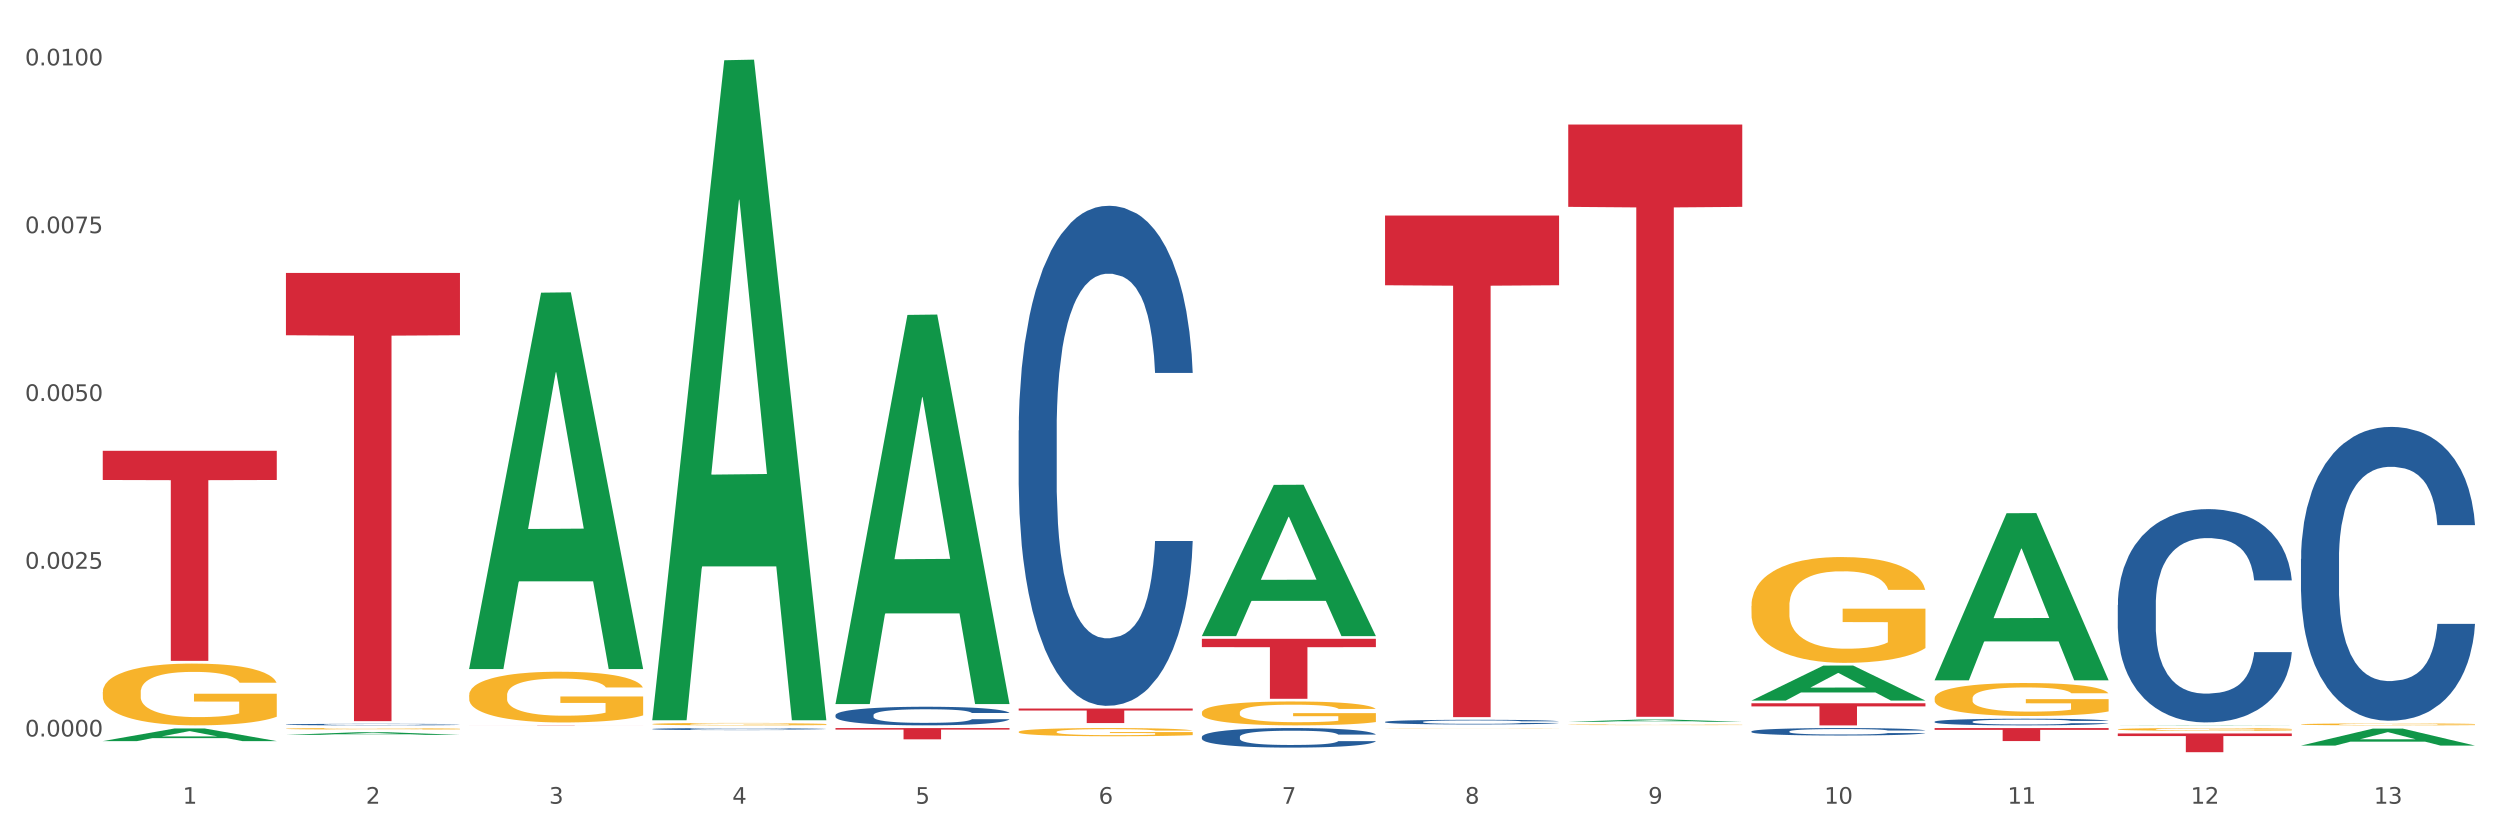 <?xml version="1.0" encoding="utf-8" standalone="no"?>
<!DOCTYPE svg PUBLIC "-//W3C//DTD SVG 1.1//EN"
  "http://www.w3.org/Graphics/SVG/1.1/DTD/svg11.dtd">
<svg xmlns:xlink="http://www.w3.org/1999/xlink" width="1080pt" height="360pt" viewBox="0 0 1080 360" xmlns="http://www.w3.org/2000/svg" version="1.1">
 <rect x="0" y="0" width="1080" height="360" fill="#333333" stroke="none"/>
 <defs>
  <style type="text/css">*{stroke-linejoin: round; stroke-linecap: butt}</style>
 </defs>
 <g id="figure_1">
  <g id="patch_1">
   <path d="M 0 360 
L 1080 360 
L 1080 0 
L 0 0 
z
" style="fill: #ffffff; stroke: #ffffff; stroke-linejoin: miter"/>
  </g>
  <g id="axes_1">
   <g id="matplotlib.axis_1">
    <g id="xtick_1">
     <g id="text_1">
      <!-- 1 -->
      <g style="fill: #4d4d4d" transform="translate(78.927 347.204) scale(0.096 -0.096)">
       <defs>
        <path id="DejaVuSans-31" d="M 794 531 
L 1825 531 
L 1825 4091 
L 703 3866 
L 703 4441 
L 1819 4666 
L 2450 4666 
L 2450 531 
L 3481 531 
L 3481 0 
L 794 0 
L 794 531 
z
" transform="scale(0.016)"/>
       </defs>
       <use xlink:href="#DejaVuSans-31"/>
      </g>
     </g>
    </g>
    <g id="xtick_2">
     <g id="text_2">
      <!-- 2 -->
      <g style="fill: #4d4d4d" transform="translate(158.062 347.204) scale(0.096 -0.096)">
       <defs>
        <path id="DejaVuSans-32" d="M 1228 531 
L 3431 531 
L 3431 0 
L 469 0 
L 469 531 
Q 828 903 1448 1529 
Q 2069 2156 2228 2338 
Q 2531 2678 2651 2914 
Q 2772 3150 2772 3378 
Q 2772 3750 2511 3984 
Q 2250 4219 1831 4219 
Q 1534 4219 1204 4116 
Q 875 4013 500 3803 
L 500 4441 
Q 881 4594 1212 4672 
Q 1544 4750 1819 4750 
Q 2544 4750 2975 4387 
Q 3406 4025 3406 3419 
Q 3406 3131 3298 2873 
Q 3191 2616 2906 2266 
Q 2828 2175 2409 1742 
Q 1991 1309 1228 531 
z
" transform="scale(0.016)"/>
       </defs>
       <use xlink:href="#DejaVuSans-32"/>
      </g>
     </g>
    </g>
    <g id="xtick_3">
     <g id="text_3">
      <!-- 3 -->
      <g style="fill: #4d4d4d" transform="translate(237.198 347.204) scale(0.096 -0.096)">
       <defs>
        <path id="DejaVuSans-33" d="M 2597 2516 
Q 3050 2419 3304 2112 
Q 3559 1806 3559 1356 
Q 3559 666 3084 287 
Q 2609 -91 1734 -91 
Q 1441 -91 1130 -33 
Q 819 25 488 141 
L 488 750 
Q 750 597 1062 519 
Q 1375 441 1716 441 
Q 2309 441 2620 675 
Q 2931 909 2931 1356 
Q 2931 1769 2642 2001 
Q 2353 2234 1838 2234 
L 1294 2234 
L 1294 2753 
L 1863 2753 
Q 2328 2753 2575 2939 
Q 2822 3125 2822 3475 
Q 2822 3834 2567 4026 
Q 2313 4219 1838 4219 
Q 1578 4219 1281 4162 
Q 984 4106 628 3988 
L 628 4550 
Q 988 4650 1302 4700 
Q 1616 4750 1894 4750 
Q 2613 4750 3031 4423 
Q 3450 4097 3450 3541 
Q 3450 3153 3228 2886 
Q 3006 2619 2597 2516 
z
" transform="scale(0.016)"/>
       </defs>
       <use xlink:href="#DejaVuSans-33"/>
      </g>
     </g>
    </g>
    <g id="xtick_4">
     <g id="text_4">
      <!-- 4 -->
      <g style="fill: #4d4d4d" transform="translate(316.334 347.204) scale(0.096 -0.096)">
       <defs>
        <path id="DejaVuSans-34" d="M 2419 4116 
L 825 1625 
L 2419 1625 
L 2419 4116 
z
M 2253 4666 
L 3047 4666 
L 3047 1625 
L 3713 1625 
L 3713 1100 
L 3047 1100 
L 3047 0 
L 2419 0 
L 2419 1100 
L 313 1100 
L 313 1709 
L 2253 4666 
z
" transform="scale(0.016)"/>
       </defs>
       <use xlink:href="#DejaVuSans-34"/>
      </g>
     </g>
    </g>
    <g id="xtick_5">
     <g id="text_5">
      <!-- 5 -->
      <g style="fill: #4d4d4d" transform="translate(395.47 347.204) scale(0.096 -0.096)">
       <defs>
        <path id="DejaVuSans-35" d="M 691 4666 
L 3169 4666 
L 3169 4134 
L 1269 4134 
L 1269 2991 
Q 1406 3038 1543 3061 
Q 1681 3084 1819 3084 
Q 2600 3084 3056 2656 
Q 3513 2228 3513 1497 
Q 3513 744 3044 326 
Q 2575 -91 1722 -91 
Q 1428 -91 1123 -41 
Q 819 9 494 109 
L 494 744 
Q 775 591 1075 516 
Q 1375 441 1709 441 
Q 2250 441 2565 725 
Q 2881 1009 2881 1497 
Q 2881 1984 2565 2268 
Q 2250 2553 1709 2553 
Q 1456 2553 1204 2497 
Q 953 2441 691 2322 
L 691 4666 
z
" transform="scale(0.016)"/>
       </defs>
       <use xlink:href="#DejaVuSans-35"/>
      </g>
     </g>
    </g>
    <g id="xtick_6">
     <g id="text_6">
      <!-- 6 -->
      <g style="fill: #4d4d4d" transform="translate(474.606 347.204) scale(0.096 -0.096)">
       <defs>
        <path id="DejaVuSans-36" d="M 2113 2584 
Q 1688 2584 1439 2293 
Q 1191 2003 1191 1497 
Q 1191 994 1439 701 
Q 1688 409 2113 409 
Q 2538 409 2786 701 
Q 3034 994 3034 1497 
Q 3034 2003 2786 2293 
Q 2538 2584 2113 2584 
z
M 3366 4563 
L 3366 3988 
Q 3128 4100 2886 4159 
Q 2644 4219 2406 4219 
Q 1781 4219 1451 3797 
Q 1122 3375 1075 2522 
Q 1259 2794 1537 2939 
Q 1816 3084 2150 3084 
Q 2853 3084 3261 2657 
Q 3669 2231 3669 1497 
Q 3669 778 3244 343 
Q 2819 -91 2113 -91 
Q 1303 -91 875 529 
Q 447 1150 447 2328 
Q 447 3434 972 4092 
Q 1497 4750 2381 4750 
Q 2619 4750 2861 4703 
Q 3103 4656 3366 4563 
z
" transform="scale(0.016)"/>
       </defs>
       <use xlink:href="#DejaVuSans-36"/>
      </g>
     </g>
    </g>
    <g id="xtick_7">
     <g id="text_7">
      <!-- 7 -->
      <g style="fill: #4d4d4d" transform="translate(553.741 347.204) scale(0.096 -0.096)">
       <defs>
        <path id="DejaVuSans-37" d="M 525 4666 
L 3525 4666 
L 3525 4397 
L 1831 0 
L 1172 0 
L 2766 4134 
L 525 4134 
L 525 4666 
z
" transform="scale(0.016)"/>
       </defs>
       <use xlink:href="#DejaVuSans-37"/>
      </g>
     </g>
    </g>
    <g id="xtick_8">
     <g id="text_8">
      <!-- 8 -->
      <g style="fill: #4d4d4d" transform="translate(632.877 347.204) scale(0.096 -0.096)">
       <defs>
        <path id="DejaVuSans-38" d="M 2034 2216 
Q 1584 2216 1326 1975 
Q 1069 1734 1069 1313 
Q 1069 891 1326 650 
Q 1584 409 2034 409 
Q 2484 409 2743 651 
Q 3003 894 3003 1313 
Q 3003 1734 2745 1975 
Q 2488 2216 2034 2216 
z
M 1403 2484 
Q 997 2584 770 2862 
Q 544 3141 544 3541 
Q 544 4100 942 4425 
Q 1341 4750 2034 4750 
Q 2731 4750 3128 4425 
Q 3525 4100 3525 3541 
Q 3525 3141 3298 2862 
Q 3072 2584 2669 2484 
Q 3125 2378 3379 2068 
Q 3634 1759 3634 1313 
Q 3634 634 3220 271 
Q 2806 -91 2034 -91 
Q 1263 -91 848 271 
Q 434 634 434 1313 
Q 434 1759 690 2068 
Q 947 2378 1403 2484 
z
M 1172 3481 
Q 1172 3119 1398 2916 
Q 1625 2713 2034 2713 
Q 2441 2713 2670 2916 
Q 2900 3119 2900 3481 
Q 2900 3844 2670 4047 
Q 2441 4250 2034 4250 
Q 1625 4250 1398 4047 
Q 1172 3844 1172 3481 
z
" transform="scale(0.016)"/>
       </defs>
       <use xlink:href="#DejaVuSans-38"/>
      </g>
     </g>
    </g>
    <g id="xtick_9">
     <g id="text_9">
      <!-- 9 -->
      <g style="fill: #4d4d4d" transform="translate(712.013 347.204) scale(0.096 -0.096)">
       <defs>
        <path id="DejaVuSans-39" d="M 703 97 
L 703 672 
Q 941 559 1184 500 
Q 1428 441 1663 441 
Q 2288 441 2617 861 
Q 2947 1281 2994 2138 
Q 2813 1869 2534 1725 
Q 2256 1581 1919 1581 
Q 1219 1581 811 2004 
Q 403 2428 403 3163 
Q 403 3881 828 4315 
Q 1253 4750 1959 4750 
Q 2769 4750 3195 4129 
Q 3622 3509 3622 2328 
Q 3622 1225 3098 567 
Q 2575 -91 1691 -91 
Q 1453 -91 1209 -44 
Q 966 3 703 97 
z
M 1959 2075 
Q 2384 2075 2632 2365 
Q 2881 2656 2881 3163 
Q 2881 3666 2632 3958 
Q 2384 4250 1959 4250 
Q 1534 4250 1286 3958 
Q 1038 3666 1038 3163 
Q 1038 2656 1286 2365 
Q 1534 2075 1959 2075 
z
" transform="scale(0.016)"/>
       </defs>
       <use xlink:href="#DejaVuSans-39"/>
      </g>
     </g>
    </g>
    <g id="xtick_10">
     <g id="text_10">
      <!-- 10 -->
      <g style="fill: #4d4d4d" transform="translate(788.095 347.204) scale(0.096 -0.096)">
       <defs>
        <path id="DejaVuSans-30" d="M 2034 4250 
Q 1547 4250 1301 3770 
Q 1056 3291 1056 2328 
Q 1056 1369 1301 889 
Q 1547 409 2034 409 
Q 2525 409 2770 889 
Q 3016 1369 3016 2328 
Q 3016 3291 2770 3770 
Q 2525 4250 2034 4250 
z
M 2034 4750 
Q 2819 4750 3233 4129 
Q 3647 3509 3647 2328 
Q 3647 1150 3233 529 
Q 2819 -91 2034 -91 
Q 1250 -91 836 529 
Q 422 1150 422 2328 
Q 422 3509 836 4129 
Q 1250 4750 2034 4750 
z
" transform="scale(0.016)"/>
       </defs>
       <use xlink:href="#DejaVuSans-31"/>
       <use xlink:href="#DejaVuSans-30" transform="translate(63.623 0)"/>
      </g>
     </g>
    </g>
    <g id="xtick_11">
     <g id="text_11">
      <!-- 11 -->
      <g style="fill: #4d4d4d" transform="translate(867.231 347.204) scale(0.096 -0.096)">
       <use xlink:href="#DejaVuSans-31"/>
       <use xlink:href="#DejaVuSans-31" transform="translate(63.623 0)"/>
      </g>
     </g>
    </g>
    <g id="xtick_12">
     <g id="text_12">
      <!-- 12 -->
      <g style="fill: #4d4d4d" transform="translate(946.367 347.204) scale(0.096 -0.096)">
       <use xlink:href="#DejaVuSans-31"/>
       <use xlink:href="#DejaVuSans-32" transform="translate(63.623 0)"/>
      </g>
     </g>
    </g>
    <g id="xtick_13">
     <g id="text_13">
      <!-- 13 -->
      <g style="fill: #4d4d4d" transform="translate(1025.502 347.204) scale(0.096 -0.096)">
       <use xlink:href="#DejaVuSans-31"/>
       <use xlink:href="#DejaVuSans-33" transform="translate(63.623 0)"/>
      </g>
     </g>
    </g>
    <g id="xtick_14"/>
    <g id="xtick_15"/>
    <g id="xtick_16"/>
    <g id="xtick_17"/>
    <g id="xtick_18"/>
    <g id="xtick_19"/>
    <g id="xtick_20"/>
    <g id="xtick_21"/>
    <g id="xtick_22"/>
    <g id="xtick_23"/>
    <g id="xtick_24"/>
    <g id="xtick_25"/>
   </g>
   <g id="matplotlib.axis_2">
    <g id="ytick_1">
     <g id="text_14">
      <!-- 0.0000 -->
      <g style="fill: #4d4d4d" transform="translate(10.8 318.165) scale(0.096 -0.096)">
       <defs>
        <path id="DejaVuSans-2e" d="M 684 794 
L 1344 794 
L 1344 0 
L 684 0 
L 684 794 
z
" transform="scale(0.016)"/>
       </defs>
       <use xlink:href="#DejaVuSans-30"/>
       <use xlink:href="#DejaVuSans-2e" transform="translate(63.623 0)"/>
       <use xlink:href="#DejaVuSans-30" transform="translate(95.41 0)"/>
       <use xlink:href="#DejaVuSans-30" transform="translate(159.033 0)"/>
       <use xlink:href="#DejaVuSans-30" transform="translate(222.656 0)"/>
       <use xlink:href="#DejaVuSans-30" transform="translate(286.279 0)"/>
      </g>
     </g>
    </g>
    <g id="ytick_2">
     <g id="text_15">
      <!-- 0.0025 -->
      <g style="fill: #4d4d4d" transform="translate(10.8 245.686) scale(0.096 -0.096)">
       <use xlink:href="#DejaVuSans-30"/>
       <use xlink:href="#DejaVuSans-2e" transform="translate(63.623 0)"/>
       <use xlink:href="#DejaVuSans-30" transform="translate(95.41 0)"/>
       <use xlink:href="#DejaVuSans-30" transform="translate(159.033 0)"/>
       <use xlink:href="#DejaVuSans-32" transform="translate(222.656 0)"/>
       <use xlink:href="#DejaVuSans-35" transform="translate(286.279 0)"/>
      </g>
     </g>
    </g>
    <g id="ytick_3">
     <g id="text_16">
      <!-- 0.0050 -->
      <g style="fill: #4d4d4d" transform="translate(10.8 173.208) scale(0.096 -0.096)">
       <use xlink:href="#DejaVuSans-30"/>
       <use xlink:href="#DejaVuSans-2e" transform="translate(63.623 0)"/>
       <use xlink:href="#DejaVuSans-30" transform="translate(95.41 0)"/>
       <use xlink:href="#DejaVuSans-30" transform="translate(159.033 0)"/>
       <use xlink:href="#DejaVuSans-35" transform="translate(222.656 0)"/>
       <use xlink:href="#DejaVuSans-30" transform="translate(286.279 0)"/>
      </g>
     </g>
    </g>
    <g id="ytick_4">
     <g id="text_17">
      <!-- 0.0075 -->
      <g style="fill: #4d4d4d" transform="translate(10.8 100.73) scale(0.096 -0.096)">
       <use xlink:href="#DejaVuSans-30"/>
       <use xlink:href="#DejaVuSans-2e" transform="translate(63.623 0)"/>
       <use xlink:href="#DejaVuSans-30" transform="translate(95.41 0)"/>
       <use xlink:href="#DejaVuSans-30" transform="translate(159.033 0)"/>
       <use xlink:href="#DejaVuSans-37" transform="translate(222.656 0)"/>
       <use xlink:href="#DejaVuSans-35" transform="translate(286.279 0)"/>
      </g>
     </g>
    </g>
    <g id="ytick_5">
     <g id="text_18">
      <!-- 0.0100 -->
      <g style="fill: #4d4d4d" transform="translate(10.8 28.251) scale(0.096 -0.096)">
       <use xlink:href="#DejaVuSans-30"/>
       <use xlink:href="#DejaVuSans-2e" transform="translate(63.623 0)"/>
       <use xlink:href="#DejaVuSans-30" transform="translate(95.41 0)"/>
       <use xlink:href="#DejaVuSans-31" transform="translate(159.033 0)"/>
       <use xlink:href="#DejaVuSans-30" transform="translate(222.656 0)"/>
       <use xlink:href="#DejaVuSans-30" transform="translate(286.279 0)"/>
      </g>
     </g>
    </g>
    <g id="ytick_6"/>
    <g id="ytick_7"/>
    <g id="ytick_8"/>
    <g id="ytick_9"/>
   </g>
   <g id="PolyCollection_1">
    <path d="M 44.391 320.151 
L 44.469 320.146 
L 75.47 314.689 
L 88.336 314.684 
L 119.57 320.161 
L 104.689 320.161 
L 97.946 318.886 
L 65.937 318.886 
L 65.705 318.906 
L 59.194 320.161 
L 44.391 320.161 
L 44.391 320.151 
L 69.967 318.125 
L 93.916 318.119 
L 82.058 315.851 
L 81.903 315.841 
L 81.748 315.856 
L 69.89 318.119 
L 69.967 318.125 
L 44.391 320.151 
z
" clip-path="url(#p5941f10de1)" style="fill: #109648"/>
    <path d="M 756.613 303.825 
L 831.793 303.825 
L 831.793 305.151 
L 802.22 305.16 
L 802.22 313.362 
L 786.008 313.362 
L 786.008 305.16 
L 756.613 305.151 
L 756.613 303.834 
L 756.613 303.825 
z
" clip-path="url(#p5941f10de1)" style="fill: #d62839"/>
    <path d="M 677.478 53.807 
L 752.657 53.807 
L 752.657 89.364 
L 723.084 89.604 
L 723.084 309.669 
L 706.872 309.669 
L 706.872 89.604 
L 677.478 89.364 
L 677.478 54.048 
L 677.478 53.807 
z
" clip-path="url(#p5941f10de1)" style="fill: #d62839"/>
    <path d="M 598.342 93.112 
L 673.521 93.112 
L 673.521 123.224 
L 643.948 123.427 
L 643.948 309.796 
L 627.736 309.796 
L 627.736 123.427 
L 598.342 123.224 
L 598.342 93.315 
L 598.342 93.112 
z
" clip-path="url(#p5941f10de1)" style="fill: #d62839"/>
    <path d="M 519.206 275.963 
L 594.385 275.963 
L 594.385 279.565 
L 564.812 279.589 
L 564.812 301.885 
L 548.601 301.885 
L 548.601 279.589 
L 519.206 279.565 
L 519.206 275.987 
L 519.206 275.963 
z
" clip-path="url(#p5941f10de1)" style="fill: #d62839"/>
    <path d="M 440.07 306.086 
L 515.249 306.086 
L 515.249 306.958 
L 485.676 306.964 
L 485.676 312.359 
L 469.465 312.359 
L 469.465 306.964 
L 440.07 306.958 
L 440.07 306.092 
L 440.07 306.086 
z
" clip-path="url(#p5941f10de1)" style="fill: #d62839"/>
    <path d="M 360.934 314.517 
L 436.113 314.517 
L 436.113 315.197 
L 406.541 315.201 
L 406.541 319.404 
L 390.329 319.404 
L 390.329 315.201 
L 360.934 315.197 
L 360.934 314.522 
L 360.934 314.517 
z
" clip-path="url(#p5941f10de1)" style="fill: #d62839"/>
    <path d="M 202.663 313.267 
L 277.842 313.267 
L 277.842 313.28 
L 248.269 313.28 
L 248.269 313.362 
L 232.057 313.362 
L 232.057 313.28 
L 202.663 313.28 
L 202.663 313.267 
L 202.663 313.267 
z
" clip-path="url(#p5941f10de1)" style="fill: #d62839"/>
    <path d="M 123.527 117.915 
L 198.706 117.915 
L 198.706 144.821 
L 169.133 145.003 
L 169.133 311.532 
L 152.921 311.532 
L 152.921 145.003 
L 123.527 144.821 
L 123.527 118.097 
L 123.527 117.915 
z
" clip-path="url(#p5941f10de1)" style="fill: #d62839"/>
    <path d="M 44.391 194.736 
L 119.57 194.736 
L 119.57 207.35 
L 89.997 207.435 
L 89.997 285.504 
L 73.786 285.504 
L 73.786 207.435 
L 44.391 207.35 
L 44.391 194.821 
L 44.391 194.736 
z
" clip-path="url(#p5941f10de1)" style="fill: #d62839"/>
    <path d="M 281.798 314.918 
L 281.887 314.917 
L 281.887 314.895 
L 282.154 314.864 
L 283.131 314.807 
L 284.376 314.763 
L 286.508 314.713 
L 287.664 314.692 
L 289.174 314.668 
L 292.284 314.63 
L 295.839 314.597 
L 298.327 314.579 
L 300.193 314.568 
L 304.37 314.548 
L 306.769 314.539 
L 309.258 314.531 
L 311.39 314.526 
L 314.945 314.521 
L 317.788 314.518 
L 321.076 314.517 
L 323.831 314.518 
L 327.475 314.522 
L 332.806 314.531 
L 334.85 314.537 
L 337.605 314.547 
L 340.449 314.56 
L 342.759 314.573 
L 345.425 314.592 
L 348.18 314.616 
L 350.846 314.647 
L 352.712 314.675 
L 354.223 314.706 
L 355.556 314.742 
L 356.533 314.782 
L 356.978 314.816 
L 340.715 314.816 
L 340.271 314.785 
L 339.382 314.753 
L 338.494 314.731 
L 337.516 314.713 
L 336.006 314.693 
L 334.673 314.68 
L 332.451 314.664 
L 330.407 314.654 
L 328.719 314.649 
L 326.675 314.644 
L 322.321 314.639 
L 319.21 314.639 
L 317.255 314.64 
L 314.856 314.645 
L 312.812 314.65 
L 310.413 314.66 
L 308.547 314.671 
L 306.68 314.684 
L 305.614 314.694 
L 304.015 314.712 
L 302.948 314.727 
L 301.526 314.752 
L 300.727 314.77 
L 299.305 314.816 
L 298.683 314.851 
L 298.416 314.874 
L 298.238 314.9 
L 298.238 315.027 
L 298.772 315.084 
L 299.216 315.109 
L 299.927 315.136 
L 301.26 315.172 
L 303.215 315.207 
L 305.259 315.232 
L 306.947 315.248 
L 308.547 315.259 
L 310.146 315.268 
L 312.101 315.276 
L 313.701 315.281 
L 316.1 315.286 
L 318.944 315.289 
L 321.165 315.289 
L 325.697 315.285 
L 327.741 315.281 
L 329.696 315.275 
L 331.829 315.266 
L 333.517 315.256 
L 334.495 315.249 
L 336.094 315.233 
L 337.339 315.217 
L 338.405 315.198 
L 339.116 315.182 
L 339.916 315.158 
L 340.538 315.13 
L 340.715 315.115 
L 356.978 315.115 
L 356.622 315.145 
L 356 315.173 
L 354.756 315.211 
L 353.778 315.233 
L 352.268 315.26 
L 350.668 315.283 
L 348.447 315.308 
L 346.403 315.327 
L 344.27 315.343 
L 341.959 315.358 
L 337.783 315.378 
L 336.272 315.384 
L 333.073 315.394 
L 330.585 315.399 
L 326.941 315.405 
L 323.209 315.408 
L 319.299 315.409 
L 315.833 315.408 
L 312.012 315.403 
L 309.613 315.398 
L 306.947 315.39 
L 303.837 315.379 
L 300.904 315.365 
L 298.149 315.349 
L 295.572 315.33 
L 293.173 315.309 
L 290.063 315.274 
L 287.752 315.24 
L 286.064 315.208 
L 284.909 315.181 
L 283.754 315.147 
L 283.131 315.123 
L 282.154 315.066 
L 281.798 315.013 
L 281.798 314.918 
z
" clip-path="url(#p5941f10de1)" style="fill: #255c99"/>
    <path d="M 994.021 312.912 
L 994.11 312.911 
L 994.11 312.883 
L 994.287 312.86 
L 995.175 312.802 
L 996.506 312.755 
L 997.483 312.729 
L 998.459 312.709 
L 999.613 312.688 
L 1001.033 312.667 
L 1003.607 312.635 
L 1005.205 312.619 
L 1007.157 312.602 
L 1010.708 312.578 
L 1013.282 312.564 
L 1015.944 312.553 
L 1020.294 312.539 
L 1023.134 312.533 
L 1026.152 312.528 
L 1029.791 312.525 
L 1032.542 312.524 
L 1038.578 312.527 
L 1043.726 312.533 
L 1046.211 312.539 
L 1049.407 312.548 
L 1051.093 312.554 
L 1053.845 312.566 
L 1056.685 312.582 
L 1058.638 312.596 
L 1061.567 312.622 
L 1063.786 312.648 
L 1065.827 312.68 
L 1066.892 312.703 
L 1067.691 312.723 
L 1068.401 312.747 
L 1069.111 312.785 
L 1053.135 312.785 
L 1052.513 312.758 
L 1051.537 312.732 
L 1050.117 312.708 
L 1048.874 312.693 
L 1046.744 312.674 
L 1044.791 312.661 
L 1042.75 312.652 
L 1040.265 312.644 
L 1038.312 312.641 
L 1035.56 312.638 
L 1030.146 312.638 
L 1026.507 312.644 
L 1024.022 312.652 
L 1022.424 312.659 
L 1021.004 312.667 
L 1019.406 312.677 
L 1017.542 312.693 
L 1016.211 312.708 
L 1014.879 312.726 
L 1013.814 312.745 
L 1012.838 312.766 
L 1012.039 312.789 
L 1011.418 312.813 
L 1010.885 312.842 
L 1010.441 312.89 
L 1010.441 312.995 
L 1010.619 313.019 
L 1011.063 313.05 
L 1011.595 313.074 
L 1012.483 313.102 
L 1013.282 313.121 
L 1014.791 313.149 
L 1016.477 313.172 
L 1017.808 313.186 
L 1019.14 313.199 
L 1021.448 313.215 
L 1024.022 313.229 
L 1026.241 313.238 
L 1029.258 313.245 
L 1031.3 313.248 
L 1033.075 313.25 
L 1037.424 313.25 
L 1040.531 313.248 
L 1043.992 313.242 
L 1046.655 313.235 
L 1048.874 313.227 
L 1051.359 313.213 
L 1052.957 313.2 
L 1052.957 313.04 
L 1033.43 313.039 
L 1033.43 312.933 
L 1069.2 312.933 
L 1069.2 313.245 
L 1067.691 313.261 
L 1066.005 313.276 
L 1064.229 313.289 
L 1061.567 313.305 
L 1058.371 313.32 
L 1055.531 313.331 
L 1052.513 313.34 
L 1048.963 313.349 
L 1044.347 313.356 
L 1041.507 313.359 
L 1037.957 313.362 
L 1033.785 313.362 
L 1030.146 313.361 
L 1026.596 313.357 
L 1022.868 313.35 
L 1019.229 313.34 
L 1016.477 313.33 
L 1013.726 313.318 
L 1010.796 313.302 
L 1008.489 313.287 
L 1006.714 313.273 
L 1004.761 313.255 
L 1002.631 313.232 
L 1001.033 313.212 
L 999.613 313.19 
L 998.104 313.163 
L 997.039 313.139 
L 995.974 313.109 
L 995.352 313.087 
L 994.642 313.052 
L 994.11 313.004 
L 994.021 312.912 
z
" clip-path="url(#p5941f10de1)" style="fill: #f7b32b"/>
    <path d="M 914.885 315.067 
L 914.974 315.066 
L 914.974 315.027 
L 915.151 314.993 
L 916.039 314.912 
L 917.37 314.844 
L 918.347 314.809 
L 919.323 314.779 
L 920.477 314.75 
L 921.897 314.72 
L 924.471 314.675 
L 926.069 314.652 
L 928.021 314.628 
L 931.572 314.594 
L 934.146 314.574 
L 936.809 314.558 
L 941.158 314.538 
L 943.998 314.529 
L 947.016 314.523 
L 950.655 314.519 
L 953.407 314.517 
L 959.442 314.521 
L 964.59 314.531 
L 967.076 314.538 
L 970.271 314.551 
L 971.957 314.56 
L 974.709 314.577 
L 977.549 314.6 
L 979.502 314.62 
L 982.431 314.657 
L 984.65 314.693 
L 986.691 314.739 
L 987.756 314.771 
L 988.555 314.8 
L 989.265 314.834 
L 989.975 314.887 
L 973.999 314.887 
L 973.377 314.849 
L 972.401 314.813 
L 970.981 314.778 
L 969.738 314.756 
L 967.608 314.729 
L 965.655 314.712 
L 963.614 314.699 
L 961.129 314.688 
L 959.176 314.683 
L 956.424 314.678 
L 951.01 314.679 
L 947.371 314.688 
L 944.886 314.699 
L 943.288 314.709 
L 941.868 314.72 
L 940.27 314.735 
L 938.406 314.758 
L 937.075 314.778 
L 935.744 314.804 
L 934.678 314.83 
L 933.702 314.861 
L 932.903 314.893 
L 932.282 314.927 
L 931.749 314.968 
L 931.306 315.037 
L 931.306 315.186 
L 931.483 315.219 
L 931.927 315.264 
L 932.459 315.297 
L 933.347 315.338 
L 934.146 315.365 
L 935.655 315.404 
L 937.341 315.436 
L 938.673 315.457 
L 940.004 315.474 
L 942.312 315.498 
L 944.886 315.518 
L 947.105 315.53 
L 950.123 315.541 
L 952.164 315.545 
L 953.939 315.547 
L 958.288 315.547 
L 961.395 315.544 
L 964.857 315.536 
L 967.519 315.527 
L 969.738 315.515 
L 972.224 315.495 
L 973.821 315.477 
L 973.821 315.25 
L 954.294 315.249 
L 954.294 315.098 
L 990.064 315.098 
L 990.064 315.541 
L 988.555 315.564 
L 986.869 315.584 
L 985.094 315.603 
L 982.431 315.625 
L 979.236 315.647 
L 976.395 315.662 
L 973.377 315.675 
L 969.827 315.687 
L 965.212 315.698 
L 962.371 315.703 
L 958.821 315.706 
L 954.649 315.707 
L 951.01 315.705 
L 947.46 315.699 
L 943.732 315.69 
L 940.093 315.675 
L 937.341 315.661 
L 934.59 315.644 
L 931.661 315.621 
L 929.353 315.599 
L 927.578 315.58 
L 925.625 315.555 
L 923.495 315.522 
L 921.897 315.493 
L 920.477 315.463 
L 918.968 315.423 
L 917.903 315.39 
L 916.838 315.347 
L 916.217 315.316 
L 915.506 315.267 
L 914.974 315.199 
L 914.885 315.067 
z
" clip-path="url(#p5941f10de1)" style="fill: #f7b32b"/>
    <path d="M 835.749 301.651 
L 835.838 301.638 
L 835.838 301.169 
L 836.016 300.765 
L 836.903 299.788 
L 838.235 298.981 
L 839.211 298.551 
L 840.187 298.2 
L 841.341 297.848 
L 842.761 297.483 
L 845.335 296.95 
L 846.933 296.676 
L 848.886 296.39 
L 852.436 295.973 
L 855.01 295.738 
L 857.673 295.543 
L 862.022 295.309 
L 864.862 295.205 
L 867.88 295.126 
L 871.519 295.074 
L 874.271 295.061 
L 880.306 295.1 
L 885.454 295.218 
L 887.94 295.309 
L 891.135 295.465 
L 892.821 295.569 
L 895.573 295.777 
L 898.413 296.051 
L 900.366 296.285 
L 903.295 296.728 
L 905.514 297.171 
L 907.555 297.718 
L 908.621 298.095 
L 909.419 298.447 
L 910.13 298.851 
L 910.84 299.489 
L 894.863 299.489 
L 894.242 299.033 
L 893.265 298.603 
L 891.845 298.187 
L 890.602 297.926 
L 888.472 297.601 
L 886.52 297.392 
L 884.478 297.236 
L 881.993 297.106 
L 880.04 297.041 
L 877.289 296.989 
L 871.874 297.002 
L 868.235 297.106 
L 865.75 297.236 
L 864.152 297.353 
L 862.732 297.483 
L 861.134 297.666 
L 859.27 297.939 
L 857.939 298.187 
L 856.608 298.499 
L 855.543 298.812 
L 854.566 299.176 
L 853.767 299.567 
L 853.146 299.971 
L 852.614 300.466 
L 852.17 301.286 
L 852.17 303.07 
L 852.347 303.474 
L 852.791 304.008 
L 853.324 304.411 
L 854.211 304.893 
L 855.01 305.219 
L 856.519 305.688 
L 858.205 306.078 
L 859.537 306.326 
L 860.868 306.534 
L 863.176 306.821 
L 865.75 307.055 
L 867.969 307.198 
L 870.987 307.328 
L 873.028 307.381 
L 874.803 307.407 
L 879.153 307.407 
L 882.259 307.367 
L 885.721 307.276 
L 888.384 307.159 
L 890.602 307.016 
L 893.088 306.781 
L 894.685 306.56 
L 894.685 303.838 
L 875.158 303.825 
L 875.158 302.015 
L 910.928 302.015 
L 910.928 307.328 
L 909.419 307.602 
L 907.733 307.849 
L 905.958 308.071 
L 903.295 308.344 
L 900.1 308.605 
L 897.259 308.787 
L 894.242 308.943 
L 890.691 309.086 
L 886.076 309.217 
L 883.235 309.269 
L 879.685 309.308 
L 875.513 309.321 
L 871.874 309.295 
L 868.324 309.23 
L 864.596 309.112 
L 860.957 308.943 
L 858.205 308.774 
L 855.454 308.566 
L 852.525 308.292 
L 850.217 308.032 
L 848.442 307.797 
L 846.489 307.498 
L 844.359 307.107 
L 842.761 306.755 
L 841.341 306.391 
L 839.832 305.922 
L 838.767 305.518 
L 837.702 305.01 
L 837.081 304.633 
L 836.371 304.047 
L 835.838 303.226 
L 835.749 301.651 
z
" clip-path="url(#p5941f10de1)" style="fill: #f7b32b"/>
    <path d="M 756.613 261.766 
L 756.702 261.724 
L 756.702 260.221 
L 756.88 258.926 
L 757.767 255.795 
L 759.099 253.206 
L 760.075 251.828 
L 761.051 250.701 
L 762.205 249.573 
L 763.625 248.404 
L 766.199 246.692 
L 767.797 245.816 
L 769.75 244.897 
L 773.3 243.561 
L 775.874 242.809 
L 778.537 242.183 
L 782.886 241.432 
L 785.726 241.097 
L 788.744 240.847 
L 792.383 240.68 
L 795.135 240.638 
L 801.171 240.763 
L 806.319 241.139 
L 808.804 241.432 
L 811.999 241.933 
L 813.686 242.267 
L 816.437 242.935 
L 819.277 243.811 
L 821.23 244.563 
L 824.159 245.983 
L 826.378 247.402 
L 828.42 249.156 
L 829.485 250.367 
L 830.284 251.494 
L 830.994 252.788 
L 831.704 254.834 
L 815.727 254.834 
L 815.106 253.373 
L 814.129 251.995 
L 812.709 250.659 
L 811.467 249.824 
L 809.336 248.78 
L 807.384 248.112 
L 805.342 247.611 
L 802.857 247.194 
L 800.904 246.985 
L 798.153 246.818 
L 792.738 246.859 
L 789.099 247.194 
L 786.614 247.611 
L 785.016 247.987 
L 783.596 248.404 
L 781.999 248.989 
L 780.135 249.866 
L 778.803 250.659 
L 777.472 251.661 
L 776.407 252.663 
L 775.43 253.832 
L 774.632 255.085 
L 774.01 256.379 
L 773.478 257.966 
L 773.034 260.596 
L 773.034 266.317 
L 773.211 267.611 
L 773.655 269.323 
L 774.188 270.617 
L 775.075 272.162 
L 775.874 273.206 
L 777.383 274.709 
L 779.07 275.962 
L 780.401 276.755 
L 781.732 277.423 
L 784.04 278.342 
L 786.614 279.093 
L 788.833 279.553 
L 791.851 279.97 
L 793.892 280.137 
L 795.668 280.221 
L 800.017 280.221 
L 803.123 280.095 
L 806.585 279.803 
L 809.248 279.427 
L 811.467 278.968 
L 813.952 278.216 
L 815.55 277.507 
L 815.55 268.78 
L 796.023 268.738 
L 796.023 262.935 
L 831.793 262.935 
L 831.793 279.97 
L 830.284 280.847 
L 828.597 281.64 
L 826.822 282.35 
L 824.159 283.227 
L 820.964 284.062 
L 818.124 284.646 
L 815.106 285.148 
L 811.555 285.607 
L 806.94 286.024 
L 804.1 286.191 
L 800.549 286.317 
L 796.378 286.358 
L 792.738 286.275 
L 789.188 286.066 
L 785.46 285.69 
L 781.821 285.148 
L 779.07 284.605 
L 776.318 283.937 
L 773.389 283.06 
L 771.081 282.225 
L 769.306 281.473 
L 767.353 280.513 
L 765.223 279.26 
L 763.625 278.133 
L 762.205 276.964 
L 760.696 275.461 
L 759.631 274.166 
L 758.566 272.538 
L 757.945 271.327 
L 757.235 269.448 
L 756.702 266.818 
L 756.613 261.766 
z
" clip-path="url(#p5941f10de1)" style="fill: #f7b32b"/>
    <path d="M 835.749 314.517 
L 910.928 314.517 
L 910.928 315.3 
L 881.356 315.306 
L 881.356 320.152 
L 865.144 320.152 
L 865.144 315.306 
L 835.749 315.3 
L 835.749 314.523 
L 835.749 314.517 
z
" clip-path="url(#p5941f10de1)" style="fill: #d62839"/>
    <path d="M 677.478 313.105 
L 677.566 313.105 
L 677.566 313.096 
L 677.744 313.088 
L 678.632 313.068 
L 679.963 313.052 
L 680.939 313.043 
L 681.916 313.036 
L 683.069 313.029 
L 684.49 313.022 
L 687.064 313.011 
L 688.661 313.006 
L 690.614 313 
L 694.164 312.992 
L 696.738 312.987 
L 699.401 312.983 
L 703.75 312.979 
L 706.591 312.977 
L 709.608 312.975 
L 713.248 312.974 
L 715.999 312.974 
L 722.035 312.975 
L 727.183 312.977 
L 729.668 312.979 
L 732.863 312.982 
L 734.55 312.984 
L 737.301 312.988 
L 740.142 312.994 
L 742.094 312.998 
L 745.023 313.007 
L 747.242 313.016 
L 749.284 313.027 
L 750.349 313.034 
L 751.148 313.041 
L 751.858 313.049 
L 752.568 313.062 
L 736.591 313.062 
L 735.97 313.053 
L 734.994 313.044 
L 733.573 313.036 
L 732.331 313.031 
L 730.201 313.024 
L 728.248 313.02 
L 726.206 313.017 
L 723.721 313.015 
L 721.768 313.013 
L 719.017 313.012 
L 713.603 313.013 
L 709.964 313.015 
L 707.478 313.017 
L 705.881 313.02 
L 704.46 313.022 
L 702.863 313.026 
L 700.999 313.031 
L 699.667 313.036 
L 698.336 313.042 
L 697.271 313.049 
L 696.295 313.056 
L 695.496 313.064 
L 694.874 313.072 
L 694.342 313.082 
L 693.898 313.098 
L 693.898 313.134 
L 694.076 313.142 
L 694.519 313.152 
L 695.052 313.16 
L 695.94 313.17 
L 696.738 313.176 
L 698.247 313.186 
L 699.934 313.194 
L 701.265 313.199 
L 702.596 313.203 
L 704.904 313.208 
L 707.478 313.213 
L 709.697 313.216 
L 712.715 313.219 
L 714.757 313.22 
L 716.532 313.22 
L 720.881 313.22 
L 723.987 313.219 
L 727.449 313.218 
L 730.112 313.215 
L 732.331 313.212 
L 734.816 313.208 
L 736.414 313.203 
L 736.414 313.149 
L 716.887 313.149 
L 716.887 313.113 
L 752.657 313.113 
L 752.657 313.219 
L 751.148 313.224 
L 749.461 313.229 
L 747.686 313.233 
L 745.023 313.239 
L 741.828 313.244 
L 738.988 313.248 
L 735.97 313.251 
L 732.42 313.254 
L 727.804 313.256 
L 724.964 313.257 
L 721.413 313.258 
L 717.242 313.258 
L 713.603 313.258 
L 710.052 313.257 
L 706.324 313.254 
L 702.685 313.251 
L 699.934 313.247 
L 697.182 313.243 
L 694.253 313.238 
L 691.945 313.233 
L 690.17 313.228 
L 688.218 313.222 
L 686.087 313.214 
L 684.49 313.207 
L 683.069 313.2 
L 681.561 313.191 
L 680.495 313.182 
L 679.43 313.172 
L 678.809 313.165 
L 678.099 313.153 
L 677.566 313.137 
L 677.478 313.105 
z
" clip-path="url(#p5941f10de1)" style="fill: #f7b32b"/>
    <path d="M 519.206 307.81 
L 519.295 307.801 
L 519.295 307.461 
L 519.472 307.169 
L 520.36 306.462 
L 521.691 305.877 
L 522.668 305.566 
L 523.644 305.312 
L 524.798 305.057 
L 526.218 304.793 
L 528.792 304.407 
L 530.39 304.209 
L 532.342 304.001 
L 535.893 303.7 
L 538.467 303.53 
L 541.13 303.389 
L 545.479 303.219 
L 548.319 303.144 
L 551.337 303.087 
L 554.976 303.049 
L 557.727 303.04 
L 563.763 303.068 
L 568.911 303.153 
L 571.396 303.219 
L 574.592 303.332 
L 576.278 303.408 
L 579.03 303.558 
L 581.87 303.756 
L 583.823 303.926 
L 586.752 304.247 
L 588.971 304.567 
L 591.012 304.963 
L 592.077 305.236 
L 592.876 305.491 
L 593.586 305.783 
L 594.296 306.245 
L 578.32 306.245 
L 577.698 305.915 
L 576.722 305.604 
L 575.302 305.302 
L 574.059 305.114 
L 571.929 304.878 
L 569.976 304.727 
L 567.935 304.614 
L 565.45 304.52 
L 563.497 304.473 
L 560.745 304.435 
L 555.331 304.445 
L 551.692 304.52 
L 549.207 304.614 
L 547.609 304.699 
L 546.189 304.793 
L 544.591 304.925 
L 542.727 305.123 
L 541.396 305.302 
L 540.064 305.529 
L 538.999 305.755 
L 538.023 306.019 
L 537.224 306.302 
L 536.603 306.594 
L 536.07 306.952 
L 535.626 307.546 
L 535.626 308.837 
L 535.804 309.13 
L 536.248 309.516 
L 536.78 309.808 
L 537.668 310.157 
L 538.467 310.393 
L 539.976 310.732 
L 541.662 311.015 
L 542.993 311.194 
L 544.325 311.345 
L 546.633 311.552 
L 549.207 311.722 
L 551.426 311.826 
L 554.443 311.92 
L 556.485 311.958 
L 558.26 311.977 
L 562.609 311.977 
L 565.716 311.948 
L 569.177 311.882 
L 571.84 311.798 
L 574.059 311.694 
L 576.544 311.524 
L 578.142 311.364 
L 578.142 309.394 
L 558.615 309.384 
L 558.615 308.074 
L 594.385 308.074 
L 594.385 311.92 
L 592.876 312.118 
L 591.19 312.297 
L 589.415 312.457 
L 586.752 312.655 
L 583.556 312.844 
L 580.716 312.976 
L 577.698 313.089 
L 574.148 313.193 
L 569.532 313.287 
L 566.692 313.325 
L 563.142 313.353 
L 558.97 313.362 
L 555.331 313.344 
L 551.781 313.296 
L 548.053 313.212 
L 544.414 313.089 
L 541.662 312.967 
L 538.911 312.816 
L 535.981 312.618 
L 533.674 312.429 
L 531.899 312.259 
L 529.946 312.043 
L 527.816 311.76 
L 526.218 311.505 
L 524.798 311.241 
L 523.289 310.902 
L 522.224 310.61 
L 521.159 310.242 
L 520.537 309.969 
L 519.827 309.545 
L 519.295 308.951 
L 519.206 307.81 
z
" clip-path="url(#p5941f10de1)" style="fill: #f7b32b"/>
    <path d="M 440.07 316.156 
L 440.159 316.153 
L 440.159 316.036 
L 440.336 315.936 
L 441.224 315.693 
L 442.555 315.492 
L 443.532 315.385 
L 444.508 315.298 
L 445.662 315.21 
L 447.082 315.12 
L 449.656 314.987 
L 451.254 314.919 
L 453.207 314.848 
L 456.757 314.744 
L 459.331 314.686 
L 461.994 314.637 
L 466.343 314.579 
L 469.183 314.553 
L 472.201 314.534 
L 475.84 314.521 
L 478.592 314.517 
L 484.627 314.527 
L 489.775 314.556 
L 492.261 314.579 
L 495.456 314.618 
L 497.142 314.644 
L 499.894 314.696 
L 502.734 314.764 
L 504.687 314.822 
L 507.616 314.932 
L 509.835 315.042 
L 511.876 315.178 
L 512.941 315.272 
L 513.74 315.359 
L 514.45 315.46 
L 515.16 315.618 
L 499.184 315.618 
L 498.562 315.505 
L 497.586 315.398 
L 496.166 315.295 
L 494.923 315.23 
L 492.793 315.149 
L 490.84 315.097 
L 488.799 315.058 
L 486.314 315.026 
L 484.361 315.01 
L 481.609 314.997 
L 476.195 315 
L 472.556 315.026 
L 470.071 315.058 
L 468.473 315.087 
L 467.053 315.12 
L 465.455 315.165 
L 463.591 315.233 
L 462.26 315.295 
L 460.929 315.372 
L 459.863 315.45 
L 458.887 315.541 
L 458.088 315.638 
L 457.467 315.738 
L 456.934 315.861 
L 456.491 316.065 
L 456.491 316.509 
L 456.668 316.609 
L 457.112 316.742 
L 457.644 316.842 
L 458.532 316.962 
L 459.331 317.043 
L 460.84 317.16 
L 462.526 317.257 
L 463.858 317.318 
L 465.189 317.37 
L 467.497 317.442 
L 470.071 317.5 
L 472.29 317.535 
L 475.308 317.568 
L 477.349 317.581 
L 479.124 317.587 
L 483.473 317.587 
L 486.58 317.578 
L 490.042 317.555 
L 492.704 317.526 
L 494.923 317.49 
L 497.409 317.432 
L 499.006 317.377 
L 499.006 316.7 
L 479.479 316.697 
L 479.479 316.247 
L 515.249 316.247 
L 515.249 317.568 
L 513.74 317.636 
L 512.054 317.697 
L 510.279 317.752 
L 507.616 317.82 
L 504.421 317.885 
L 501.58 317.931 
L 498.562 317.969 
L 495.012 318.005 
L 490.397 318.037 
L 487.556 318.05 
L 484.006 318.06 
L 479.834 318.063 
L 476.195 318.057 
L 472.645 318.041 
L 468.917 318.011 
L 465.278 317.969 
L 462.526 317.927 
L 459.775 317.875 
L 456.846 317.807 
L 454.538 317.743 
L 452.763 317.684 
L 450.81 317.61 
L 448.68 317.513 
L 447.082 317.425 
L 445.662 317.335 
L 444.153 317.218 
L 443.088 317.118 
L 442.023 316.991 
L 441.402 316.898 
L 440.691 316.752 
L 440.159 316.548 
L 440.07 316.156 
z
" clip-path="url(#p5941f10de1)" style="fill: #f7b32b"/>
    <path d="M 281.798 312.795 
L 281.887 312.794 
L 281.887 312.76 
L 282.065 312.73 
L 282.952 312.658 
L 284.284 312.598 
L 285.26 312.566 
L 286.236 312.54 
L 287.39 312.514 
L 288.81 312.487 
L 291.384 312.448 
L 292.982 312.427 
L 294.935 312.406 
L 298.485 312.375 
L 301.059 312.358 
L 303.722 312.344 
L 308.071 312.326 
L 310.912 312.319 
L 313.929 312.313 
L 317.568 312.309 
L 320.32 312.308 
L 326.356 312.311 
L 331.504 312.319 
L 333.989 312.326 
L 337.184 312.338 
L 338.871 312.345 
L 341.622 312.361 
L 344.462 312.381 
L 346.415 312.398 
L 349.344 312.431 
L 351.563 312.464 
L 353.605 312.504 
L 354.67 312.532 
L 355.469 312.558 
L 356.179 312.588 
L 356.889 312.635 
L 340.912 312.635 
L 340.291 312.602 
L 339.314 312.57 
L 337.894 312.539 
L 336.652 312.52 
L 334.521 312.496 
L 332.569 312.48 
L 330.527 312.469 
L 328.042 312.459 
L 326.089 312.454 
L 323.338 312.45 
L 317.923 312.451 
L 314.284 312.459 
L 311.799 312.469 
L 310.201 312.477 
L 308.781 312.487 
L 307.184 312.501 
L 305.32 312.521 
L 303.988 312.539 
L 302.657 312.562 
L 301.592 312.585 
L 300.615 312.612 
L 299.817 312.641 
L 299.195 312.671 
L 298.663 312.708 
L 298.219 312.768 
L 298.219 312.9 
L 298.396 312.93 
L 298.84 312.97 
L 299.373 312.999 
L 300.26 313.035 
L 301.059 313.059 
L 302.568 313.094 
L 304.255 313.123 
L 305.586 313.141 
L 306.917 313.156 
L 309.225 313.178 
L 311.799 313.195 
L 314.018 313.205 
L 317.036 313.215 
L 319.077 313.219 
L 320.853 313.221 
L 325.202 313.221 
L 328.308 313.218 
L 331.77 313.211 
L 334.433 313.203 
L 336.652 313.192 
L 339.137 313.175 
L 340.735 313.158 
L 340.735 312.957 
L 321.208 312.956 
L 321.208 312.822 
L 356.978 312.822 
L 356.978 313.215 
L 355.469 313.235 
L 353.782 313.254 
L 352.007 313.27 
L 349.344 313.29 
L 346.149 313.309 
L 343.309 313.323 
L 340.291 313.335 
L 336.74 313.345 
L 332.125 313.355 
L 329.285 313.359 
L 325.734 313.361 
L 321.563 313.362 
L 317.923 313.361 
L 314.373 313.356 
L 310.645 313.347 
L 307.006 313.335 
L 304.255 313.322 
L 301.503 313.307 
L 298.574 313.286 
L 296.266 313.267 
L 294.491 313.25 
L 292.538 313.228 
L 290.408 313.199 
L 288.81 313.173 
L 287.39 313.146 
L 285.881 313.111 
L 284.816 313.081 
L 283.751 313.044 
L 283.13 313.016 
L 282.42 312.972 
L 281.887 312.912 
L 281.798 312.795 
z
" clip-path="url(#p5941f10de1)" style="fill: #f7b32b"/>
    <path d="M 202.663 300.318 
L 202.751 300.298 
L 202.751 299.578 
L 202.929 298.957 
L 203.817 297.455 
L 205.148 296.214 
L 206.124 295.553 
L 207.101 295.012 
L 208.254 294.472 
L 209.675 293.911 
L 212.249 293.09 
L 213.846 292.67 
L 215.799 292.229 
L 219.349 291.589 
L 221.923 291.228 
L 224.586 290.928 
L 228.935 290.568 
L 231.776 290.407 
L 234.793 290.287 
L 238.433 290.207 
L 241.184 290.187 
L 247.22 290.247 
L 252.368 290.427 
L 254.853 290.568 
L 258.048 290.808 
L 259.735 290.968 
L 262.486 291.288 
L 265.327 291.709 
L 267.279 292.069 
L 270.208 292.75 
L 272.427 293.431 
L 274.469 294.272 
L 275.534 294.852 
L 276.333 295.393 
L 277.043 296.014 
L 277.753 296.995 
L 261.776 296.995 
L 261.155 296.294 
L 260.179 295.633 
L 258.758 294.992 
L 257.516 294.592 
L 255.386 294.091 
L 253.433 293.771 
L 251.391 293.531 
L 248.906 293.331 
L 246.953 293.23 
L 244.202 293.15 
L 238.788 293.17 
L 235.149 293.331 
L 232.663 293.531 
L 231.066 293.711 
L 229.645 293.911 
L 228.048 294.192 
L 226.184 294.612 
L 224.852 294.992 
L 223.521 295.473 
L 222.456 295.954 
L 221.48 296.514 
L 220.681 297.115 
L 220.059 297.736 
L 219.527 298.496 
L 219.083 299.758 
L 219.083 302.501 
L 219.261 303.122 
L 219.704 303.943 
L 220.237 304.563 
L 221.125 305.304 
L 221.923 305.805 
L 223.432 306.525 
L 225.119 307.126 
L 226.45 307.507 
L 227.782 307.827 
L 230.089 308.267 
L 232.663 308.628 
L 234.882 308.848 
L 237.9 309.048 
L 239.942 309.128 
L 241.717 309.168 
L 246.066 309.168 
L 249.172 309.108 
L 252.634 308.968 
L 255.297 308.788 
L 257.516 308.568 
L 260.001 308.207 
L 261.599 307.867 
L 261.599 303.682 
L 242.072 303.662 
L 242.072 300.879 
L 277.842 300.879 
L 277.842 309.048 
L 276.333 309.469 
L 274.646 309.849 
L 272.871 310.19 
L 270.208 310.61 
L 267.013 311.01 
L 264.173 311.291 
L 261.155 311.531 
L 257.605 311.751 
L 252.989 311.952 
L 250.149 312.032 
L 246.598 312.092 
L 242.427 312.112 
L 238.788 312.072 
L 235.237 311.972 
L 231.509 311.791 
L 227.87 311.531 
L 225.119 311.271 
L 222.367 310.95 
L 219.438 310.53 
L 217.13 310.129 
L 215.355 309.769 
L 213.403 309.309 
L 211.272 308.708 
L 209.675 308.167 
L 208.254 307.607 
L 206.746 306.886 
L 205.68 306.265 
L 204.615 305.484 
L 203.994 304.904 
L 203.284 304.003 
L 202.751 302.741 
L 202.663 300.318 
z
" clip-path="url(#p5941f10de1)" style="fill: #f7b32b"/>
    <path d="M 123.527 314.814 
L 123.616 314.813 
L 123.616 314.792 
L 123.793 314.774 
L 124.681 314.73 
L 126.012 314.694 
L 126.988 314.674 
L 127.965 314.659 
L 129.119 314.643 
L 130.539 314.626 
L 133.113 314.602 
L 134.71 314.59 
L 136.663 314.577 
L 140.214 314.558 
L 142.788 314.548 
L 145.45 314.539 
L 149.8 314.529 
L 152.64 314.524 
L 155.658 314.52 
L 159.297 314.518 
L 162.048 314.517 
L 168.084 314.519 
L 173.232 314.525 
L 175.717 314.529 
L 178.913 314.536 
L 180.599 314.54 
L 183.351 314.55 
L 186.191 314.562 
L 188.144 314.573 
L 191.073 314.592 
L 193.292 314.612 
L 195.333 314.637 
L 196.398 314.654 
L 197.197 314.67 
L 197.907 314.688 
L 198.617 314.717 
L 182.64 314.717 
L 182.019 314.696 
L 181.043 314.677 
L 179.623 314.658 
L 178.38 314.646 
L 176.25 314.632 
L 174.297 314.622 
L 172.256 314.615 
L 169.77 314.609 
L 167.818 314.607 
L 165.066 314.604 
L 159.652 314.605 
L 156.013 314.609 
L 153.527 314.615 
L 151.93 314.621 
L 150.51 314.626 
L 148.912 314.635 
L 147.048 314.647 
L 145.717 314.658 
L 144.385 314.672 
L 143.32 314.686 
L 142.344 314.703 
L 141.545 314.72 
L 140.924 314.738 
L 140.391 314.761 
L 139.947 314.798 
L 139.947 314.878 
L 140.125 314.896 
L 140.569 314.92 
L 141.101 314.938 
L 141.989 314.96 
L 142.788 314.974 
L 144.296 314.996 
L 145.983 315.013 
L 147.314 315.024 
L 148.646 315.034 
L 150.953 315.046 
L 153.527 315.057 
L 155.746 315.063 
L 158.764 315.069 
L 160.806 315.072 
L 162.581 315.073 
L 166.93 315.073 
L 170.037 315.071 
L 173.498 315.067 
L 176.161 315.062 
L 178.38 315.055 
L 180.865 315.045 
L 182.463 315.035 
L 182.463 314.912 
L 162.936 314.912 
L 162.936 314.83 
L 198.706 314.83 
L 198.706 315.069 
L 197.197 315.082 
L 195.511 315.093 
L 193.735 315.103 
L 191.073 315.115 
L 187.877 315.127 
L 185.037 315.135 
L 182.019 315.142 
L 178.469 315.148 
L 173.853 315.154 
L 171.013 315.157 
L 167.463 315.158 
L 163.291 315.159 
L 159.652 315.158 
L 156.101 315.155 
L 152.374 315.15 
L 148.734 315.142 
L 145.983 315.134 
L 143.231 315.125 
L 140.302 315.113 
L 137.995 315.101 
L 136.219 315.09 
L 134.267 315.077 
L 132.136 315.059 
L 130.539 315.044 
L 129.119 315.027 
L 127.61 315.006 
L 126.545 314.988 
L 125.48 314.965 
L 124.858 314.948 
L 124.148 314.922 
L 123.616 314.885 
L 123.527 314.814 
z
" clip-path="url(#p5941f10de1)" style="fill: #f7b32b"/>
    <path d="M 44.391 298.999 
L 44.48 298.975 
L 44.48 298.097 
L 44.657 297.341 
L 45.545 295.512 
L 46.876 294 
L 47.853 293.195 
L 48.829 292.537 
L 49.983 291.878 
L 51.403 291.195 
L 53.977 290.195 
L 55.575 289.683 
L 57.527 289.147 
L 61.078 288.367 
L 63.652 287.928 
L 66.315 287.562 
L 70.664 287.123 
L 73.504 286.928 
L 76.522 286.781 
L 80.161 286.684 
L 82.912 286.659 
L 88.948 286.733 
L 94.096 286.952 
L 96.581 287.123 
L 99.777 287.415 
L 101.463 287.611 
L 104.215 288.001 
L 107.055 288.513 
L 109.008 288.952 
L 111.937 289.781 
L 114.156 290.61 
L 116.197 291.634 
L 117.262 292.341 
L 118.061 293 
L 118.771 293.756 
L 119.481 294.951 
L 103.505 294.951 
L 102.883 294.097 
L 101.907 293.293 
L 100.487 292.512 
L 99.244 292.024 
L 97.114 291.415 
L 95.161 291.025 
L 93.12 290.732 
L 90.635 290.488 
L 88.682 290.366 
L 85.93 290.269 
L 80.516 290.293 
L 76.877 290.488 
L 74.392 290.732 
L 72.794 290.951 
L 71.374 291.195 
L 69.776 291.537 
L 67.912 292.049 
L 66.581 292.512 
L 65.249 293.097 
L 64.184 293.683 
L 63.208 294.366 
L 62.409 295.097 
L 61.788 295.853 
L 61.255 296.78 
L 60.811 298.316 
L 60.811 301.657 
L 60.989 302.413 
L 61.433 303.413 
L 61.965 304.169 
L 62.853 305.071 
L 63.652 305.681 
L 65.161 306.559 
L 66.847 307.29 
L 68.178 307.754 
L 69.51 308.144 
L 71.818 308.68 
L 74.392 309.119 
L 76.611 309.387 
L 79.628 309.631 
L 81.67 309.729 
L 83.445 309.778 
L 87.794 309.778 
L 90.901 309.704 
L 94.362 309.534 
L 97.025 309.314 
L 99.244 309.046 
L 101.729 308.607 
L 103.327 308.193 
L 103.327 303.096 
L 83.8 303.071 
L 83.8 299.682 
L 119.57 299.682 
L 119.57 309.631 
L 118.061 310.143 
L 116.375 310.607 
L 114.6 311.021 
L 111.937 311.533 
L 108.741 312.021 
L 105.901 312.363 
L 102.883 312.655 
L 99.333 312.923 
L 94.717 313.167 
L 91.877 313.265 
L 88.327 313.338 
L 84.155 313.362 
L 80.516 313.314 
L 76.966 313.192 
L 73.238 312.972 
L 69.599 312.655 
L 66.847 312.338 
L 64.096 311.948 
L 61.166 311.436 
L 58.859 310.948 
L 57.084 310.509 
L 55.131 309.948 
L 53.001 309.217 
L 51.403 308.558 
L 49.983 307.876 
L 48.474 306.998 
L 47.409 306.242 
L 46.344 305.291 
L 45.722 304.583 
L 45.012 303.486 
L 44.48 301.95 
L 44.391 298.999 
z
" clip-path="url(#p5941f10de1)" style="fill: #f7b32b"/>
    <path d="M 994.021 241.461 
L 994.11 241.345 
L 994.11 238.099 
L 994.376 233.694 
L 995.354 225.579 
L 996.598 219.434 
L 998.731 212.246 
L 999.886 209.232 
L 1001.397 205.87 
L 1004.507 200.421 
L 1008.061 195.784 
L 1010.55 193.233 
L 1012.416 191.61 
L 1016.592 188.712 
L 1018.992 187.436 
L 1021.48 186.393 
L 1023.613 185.697 
L 1027.167 184.886 
L 1030.011 184.538 
L 1033.299 184.422 
L 1036.054 184.538 
L 1039.697 185.002 
L 1045.029 186.393 
L 1047.073 187.205 
L 1049.828 188.596 
L 1052.671 190.451 
L 1054.982 192.306 
L 1057.648 194.972 
L 1060.402 198.45 
L 1063.068 202.856 
L 1064.935 206.913 
L 1066.445 211.203 
L 1067.778 216.42 
L 1068.756 222.101 
L 1069.2 226.854 
L 1052.938 226.854 
L 1052.494 222.564 
L 1051.605 217.927 
L 1050.716 214.797 
L 1049.739 212.246 
L 1048.228 209.348 
L 1046.895 207.493 
L 1044.674 205.29 
L 1042.63 203.899 
L 1040.941 203.087 
L 1038.897 202.392 
L 1034.543 201.696 
L 1031.433 201.696 
L 1029.478 201.928 
L 1027.078 202.508 
L 1025.035 203.319 
L 1022.635 204.711 
L 1020.769 206.218 
L 1018.903 208.189 
L 1017.837 209.58 
L 1016.237 212.13 
L 1015.171 214.217 
L 1013.749 217.811 
L 1012.949 220.362 
L 1011.527 226.97 
L 1010.905 231.839 
L 1010.639 235.201 
L 1010.461 238.911 
L 1010.461 256.996 
L 1010.994 265.112 
L 1011.438 268.59 
L 1012.149 272.532 
L 1013.482 277.633 
L 1015.437 282.618 
L 1017.481 286.212 
L 1019.17 288.414 
L 1020.769 290.037 
L 1022.369 291.313 
L 1024.324 292.472 
L 1025.923 293.168 
L 1028.323 293.863 
L 1031.166 294.211 
L 1033.388 294.211 
L 1037.92 293.631 
L 1039.964 293.052 
L 1041.919 292.24 
L 1044.051 290.965 
L 1045.74 289.574 
L 1046.717 288.53 
L 1048.317 286.328 
L 1049.561 284.009 
L 1050.627 281.342 
L 1051.338 279.024 
L 1052.138 275.546 
L 1052.76 271.604 
L 1052.938 269.517 
L 1069.2 269.517 
L 1068.845 273.691 
L 1068.222 277.749 
L 1066.978 283.197 
L 1066.001 286.328 
L 1064.49 290.153 
L 1062.891 293.4 
L 1060.669 296.993 
L 1058.625 299.66 
L 1056.492 301.979 
L 1054.182 304.065 
L 1050.005 306.964 
L 1048.495 307.775 
L 1045.296 309.166 
L 1042.807 309.978 
L 1039.164 310.79 
L 1035.432 311.253 
L 1031.522 311.369 
L 1028.056 311.137 
L 1024.235 310.442 
L 1021.835 309.746 
L 1019.17 308.703 
L 1016.059 307.08 
L 1013.127 305.109 
L 1010.372 302.79 
L 1007.795 300.124 
L 1005.396 297.109 
L 1002.285 292.124 
L 999.975 287.255 
L 998.286 282.734 
L 997.131 278.908 
L 995.976 274.039 
L 995.354 270.677 
L 994.376 262.561 
L 994.021 255.026 
L 994.021 241.461 
z
" clip-path="url(#p5941f10de1)" style="fill: #255c99"/>
    <path d="M 914.885 261.341 
L 914.974 261.257 
L 914.974 258.9 
L 915.241 255.702 
L 916.218 249.81 
L 917.462 245.349 
L 919.595 240.131 
L 920.75 237.942 
L 922.261 235.501 
L 925.371 231.545 
L 928.926 228.179 
L 931.414 226.327 
L 933.28 225.149 
L 937.457 223.044 
L 939.856 222.119 
L 942.344 221.361 
L 944.477 220.856 
L 948.031 220.267 
L 950.875 220.014 
L 954.163 219.93 
L 956.918 220.014 
L 960.561 220.351 
L 965.893 221.361 
L 967.937 221.95 
L 970.692 222.96 
L 973.535 224.307 
L 975.846 225.654 
L 978.512 227.59 
L 981.267 230.115 
L 983.933 233.313 
L 985.799 236.259 
L 987.309 239.373 
L 988.642 243.161 
L 989.62 247.285 
L 990.064 250.736 
L 973.802 250.736 
L 973.358 247.622 
L 972.469 244.255 
L 971.58 241.982 
L 970.603 240.131 
L 969.092 238.026 
L 967.759 236.68 
L 965.538 235.081 
L 963.494 234.071 
L 961.805 233.481 
L 959.762 232.976 
L 955.407 232.471 
L 952.297 232.471 
L 950.342 232.64 
L 947.943 233.061 
L 945.899 233.65 
L 943.499 234.66 
L 941.633 235.754 
L 939.767 237.185 
L 938.701 238.195 
L 937.101 240.047 
L 936.035 241.562 
L 934.613 244.171 
L 933.813 246.022 
L 932.391 250.82 
L 931.769 254.355 
L 931.503 256.796 
L 931.325 259.489 
L 931.325 272.62 
L 931.858 278.512 
L 932.302 281.037 
L 933.013 283.898 
L 934.346 287.602 
L 936.301 291.221 
L 938.345 293.83 
L 940.034 295.43 
L 941.633 296.608 
L 943.233 297.534 
L 945.188 298.375 
L 946.787 298.88 
L 949.187 299.385 
L 952.03 299.638 
L 954.252 299.638 
L 958.784 299.217 
L 960.828 298.796 
L 962.783 298.207 
L 964.916 297.281 
L 966.604 296.271 
L 967.582 295.514 
L 969.181 293.914 
L 970.425 292.231 
L 971.492 290.295 
L 972.202 288.612 
L 973.002 286.087 
L 973.624 283.225 
L 973.802 281.71 
L 990.064 281.71 
L 989.709 284.74 
L 989.087 287.686 
L 987.843 291.642 
L 986.865 293.914 
L 985.354 296.692 
L 983.755 299.049 
L 981.533 301.658 
L 979.489 303.594 
L 977.357 305.277 
L 975.046 306.792 
L 970.87 308.896 
L 969.359 309.486 
L 966.16 310.496 
L 963.672 311.085 
L 960.028 311.674 
L 956.296 312.011 
L 952.386 312.095 
L 948.92 311.927 
L 945.099 311.422 
L 942.7 310.917 
L 940.034 310.159 
L 936.923 308.981 
L 933.991 307.55 
L 931.236 305.866 
L 928.659 303.931 
L 926.26 301.742 
L 923.149 298.123 
L 920.839 294.588 
L 919.151 291.305 
L 917.995 288.528 
L 916.84 284.993 
L 916.218 282.552 
L 915.241 276.66 
L 914.885 271.189 
L 914.885 261.341 
z
" clip-path="url(#p5941f10de1)" style="fill: #255c99"/>
    <path d="M 835.749 311.773 
L 835.838 311.77 
L 835.838 311.696 
L 836.105 311.596 
L 837.082 311.412 
L 838.326 311.272 
L 840.459 311.109 
L 841.614 311.04 
L 843.125 310.964 
L 846.235 310.84 
L 849.79 310.734 
L 852.278 310.676 
L 854.144 310.639 
L 858.321 310.573 
L 860.72 310.544 
L 863.208 310.521 
L 865.341 310.505 
L 868.896 310.486 
L 871.739 310.479 
L 875.027 310.476 
L 877.782 310.479 
L 881.425 310.489 
L 886.757 310.521 
L 888.801 310.539 
L 891.556 310.571 
L 894.4 310.613 
L 896.71 310.655 
L 899.376 310.716 
L 902.131 310.795 
L 904.797 310.895 
L 906.663 310.987 
L 908.174 311.085 
L 909.507 311.203 
L 910.484 311.333 
L 910.928 311.441 
L 894.666 311.441 
L 894.222 311.343 
L 893.333 311.238 
L 892.445 311.167 
L 891.467 311.109 
L 889.956 311.043 
L 888.623 311 
L 886.402 310.95 
L 884.358 310.919 
L 882.67 310.9 
L 880.626 310.884 
L 876.271 310.869 
L 873.161 310.869 
L 871.206 310.874 
L 868.807 310.887 
L 866.763 310.906 
L 864.364 310.937 
L 862.497 310.971 
L 860.631 311.016 
L 859.565 311.048 
L 857.965 311.106 
L 856.899 311.153 
L 855.477 311.235 
L 854.677 311.293 
L 853.256 311.443 
L 852.633 311.554 
L 852.367 311.631 
L 852.189 311.715 
L 852.189 312.126 
L 852.722 312.311 
L 853.167 312.39 
L 853.878 312.479 
L 855.211 312.595 
L 857.166 312.709 
L 859.209 312.79 
L 860.898 312.84 
L 862.497 312.877 
L 864.097 312.906 
L 866.052 312.933 
L 867.652 312.949 
L 870.051 312.964 
L 872.894 312.972 
L 875.116 312.972 
L 879.648 312.959 
L 881.692 312.946 
L 883.647 312.927 
L 885.78 312.898 
L 887.468 312.867 
L 888.446 312.843 
L 890.045 312.793 
L 891.289 312.74 
L 892.356 312.68 
L 893.067 312.627 
L 893.866 312.548 
L 894.488 312.458 
L 894.666 312.411 
L 910.928 312.411 
L 910.573 312.506 
L 909.951 312.598 
L 908.707 312.722 
L 907.729 312.793 
L 906.219 312.88 
L 904.619 312.954 
L 902.397 313.036 
L 900.354 313.096 
L 898.221 313.149 
L 895.91 313.196 
L 891.734 313.262 
L 890.223 313.281 
L 887.024 313.312 
L 884.536 313.331 
L 880.892 313.349 
L 877.16 313.36 
L 873.25 313.362 
L 869.784 313.357 
L 865.963 313.341 
L 863.564 313.326 
L 860.898 313.302 
L 857.788 313.265 
L 854.855 313.22 
L 852.1 313.167 
L 849.523 313.107 
L 847.124 313.038 
L 844.014 312.925 
L 841.703 312.814 
L 840.015 312.711 
L 838.86 312.624 
L 837.704 312.514 
L 837.082 312.437 
L 836.105 312.253 
L 835.749 312.081 
L 835.749 311.773 
z
" clip-path="url(#p5941f10de1)" style="fill: #255c99"/>
    <path d="M 756.613 315.965 
L 756.702 315.962 
L 756.702 315.879 
L 756.969 315.768 
L 757.946 315.562 
L 759.191 315.406 
L 761.323 315.223 
L 762.479 315.147 
L 763.989 315.062 
L 767.099 314.923 
L 770.654 314.806 
L 773.142 314.741 
L 775.008 314.7 
L 779.185 314.626 
L 781.584 314.594 
L 784.072 314.567 
L 786.205 314.55 
L 789.76 314.529 
L 792.603 314.52 
L 795.891 314.517 
L 798.646 314.52 
L 802.29 314.532 
L 807.621 314.567 
L 809.665 314.588 
L 812.42 314.623 
L 815.264 314.67 
L 817.574 314.718 
L 820.24 314.785 
L 822.995 314.873 
L 825.661 314.985 
L 827.527 315.088 
L 829.038 315.197 
L 830.371 315.329 
L 831.348 315.474 
L 831.793 315.594 
L 815.53 315.594 
L 815.086 315.485 
L 814.197 315.368 
L 813.309 315.288 
L 812.331 315.223 
L 810.821 315.15 
L 809.488 315.103 
L 807.266 315.047 
L 805.222 315.012 
L 803.534 314.991 
L 801.49 314.973 
L 797.136 314.956 
L 794.025 314.956 
L 792.07 314.962 
L 789.671 314.976 
L 787.627 314.997 
L 785.228 315.032 
L 783.362 315.071 
L 781.495 315.121 
L 780.429 315.156 
L 778.829 315.221 
L 777.763 315.273 
L 776.341 315.365 
L 775.542 315.429 
L 774.12 315.597 
L 773.498 315.721 
L 773.231 315.806 
L 773.053 315.9 
L 773.053 316.359 
L 773.587 316.565 
L 774.031 316.653 
L 774.742 316.753 
L 776.075 316.883 
L 778.03 317.009 
L 780.074 317.1 
L 781.762 317.156 
L 783.362 317.197 
L 784.961 317.23 
L 786.916 317.259 
L 788.516 317.277 
L 790.915 317.294 
L 793.759 317.303 
L 795.98 317.303 
L 800.512 317.289 
L 802.556 317.274 
L 804.511 317.253 
L 806.644 317.221 
L 808.332 317.186 
L 809.31 317.159 
L 810.909 317.103 
L 812.154 317.044 
L 813.22 316.977 
L 813.931 316.918 
L 814.731 316.83 
L 815.353 316.73 
L 815.53 316.677 
L 831.793 316.677 
L 831.437 316.783 
L 830.815 316.885 
L 829.571 317.024 
L 828.593 317.103 
L 827.083 317.2 
L 825.483 317.283 
L 823.262 317.374 
L 821.218 317.441 
L 819.085 317.5 
L 816.774 317.553 
L 812.598 317.627 
L 811.087 317.647 
L 807.888 317.683 
L 805.4 317.703 
L 801.756 317.724 
L 798.024 317.736 
L 794.114 317.739 
L 790.648 317.733 
L 786.827 317.715 
L 784.428 317.697 
L 781.762 317.671 
L 778.652 317.63 
L 775.719 317.58 
L 772.964 317.521 
L 770.387 317.453 
L 767.988 317.377 
L 764.878 317.25 
L 762.567 317.127 
L 760.879 317.012 
L 759.724 316.915 
L 758.568 316.791 
L 757.946 316.706 
L 756.969 316.5 
L 756.613 316.309 
L 756.613 315.965 
z
" clip-path="url(#p5941f10de1)" style="fill: #255c99"/>
    <path d="M 598.342 311.857 
L 598.431 311.855 
L 598.431 311.804 
L 598.697 311.734 
L 599.675 311.605 
L 600.919 311.507 
L 603.052 311.393 
L 604.207 311.345 
L 605.718 311.292 
L 608.828 311.205 
L 612.382 311.131 
L 614.871 311.091 
L 616.737 311.065 
L 620.913 311.019 
L 623.313 310.999 
L 625.801 310.982 
L 627.934 310.971 
L 631.488 310.958 
L 634.332 310.953 
L 637.62 310.951 
L 640.375 310.953 
L 644.018 310.96 
L 649.35 310.982 
L 651.394 310.995 
L 654.148 311.017 
L 656.992 311.047 
L 659.303 311.076 
L 661.969 311.118 
L 664.723 311.174 
L 667.389 311.244 
L 669.255 311.308 
L 670.766 311.376 
L 672.099 311.459 
L 673.077 311.55 
L 673.521 311.625 
L 657.259 311.625 
L 656.814 311.557 
L 655.926 311.483 
L 655.037 311.433 
L 654.06 311.393 
L 652.549 311.347 
L 651.216 311.317 
L 648.994 311.282 
L 646.95 311.26 
L 645.262 311.247 
L 643.218 311.236 
L 638.864 311.225 
L 635.754 311.225 
L 633.799 311.229 
L 631.399 311.238 
L 629.355 311.251 
L 626.956 311.273 
L 625.09 311.297 
L 623.224 311.328 
L 622.157 311.351 
L 620.558 311.391 
L 619.491 311.424 
L 618.07 311.481 
L 617.27 311.522 
L 615.848 311.627 
L 615.226 311.704 
L 614.959 311.758 
L 614.782 311.817 
L 614.782 312.104 
L 615.315 312.233 
L 615.759 312.288 
L 616.47 312.351 
L 617.803 312.432 
L 619.758 312.511 
L 621.802 312.568 
L 623.49 312.603 
L 625.09 312.629 
L 626.689 312.649 
L 628.644 312.668 
L 630.244 312.679 
L 632.643 312.69 
L 635.487 312.695 
L 637.709 312.695 
L 642.241 312.686 
L 644.285 312.677 
L 646.24 312.664 
L 648.372 312.644 
L 650.061 312.622 
L 651.038 312.605 
L 652.638 312.57 
L 653.882 312.533 
L 654.948 312.491 
L 655.659 312.454 
L 656.459 312.399 
L 657.081 312.336 
L 657.259 312.303 
L 673.521 312.303 
L 673.165 312.369 
L 672.543 312.434 
L 671.299 312.52 
L 670.322 312.57 
L 668.811 312.631 
L 667.211 312.683 
L 664.99 312.74 
L 662.946 312.782 
L 660.813 312.819 
L 658.503 312.852 
L 654.326 312.898 
L 652.816 312.911 
L 649.616 312.933 
L 647.128 312.946 
L 643.485 312.959 
L 639.752 312.966 
L 635.842 312.968 
L 632.377 312.964 
L 628.556 312.953 
L 626.156 312.942 
L 623.49 312.926 
L 620.38 312.9 
L 617.448 312.869 
L 614.693 312.832 
L 612.116 312.789 
L 609.716 312.742 
L 606.606 312.662 
L 604.296 312.585 
L 602.607 312.513 
L 601.452 312.452 
L 600.297 312.375 
L 599.675 312.321 
L 598.697 312.192 
L 598.342 312.073 
L 598.342 311.857 
z
" clip-path="url(#p5941f10de1)" style="fill: #255c99"/>
    <path d="M 519.206 318.315 
L 519.295 318.308 
L 519.295 318.091 
L 519.561 317.798 
L 520.539 317.258 
L 521.783 316.849 
L 523.916 316.37 
L 525.071 316.169 
L 526.582 315.946 
L 529.692 315.583 
L 533.247 315.274 
L 535.735 315.104 
L 537.601 314.996 
L 541.777 314.803 
L 544.177 314.718 
L 546.665 314.649 
L 548.798 314.602 
L 552.352 314.548 
L 555.196 314.525 
L 558.484 314.517 
L 561.239 314.525 
L 564.882 314.556 
L 570.214 314.649 
L 572.258 314.703 
L 575.013 314.795 
L 577.856 314.919 
L 580.167 315.042 
L 582.833 315.22 
L 585.587 315.452 
L 588.253 315.745 
L 590.12 316.015 
L 591.63 316.301 
L 592.963 316.648 
L 593.941 317.026 
L 594.385 317.343 
L 578.123 317.343 
L 577.679 317.057 
L 576.79 316.748 
L 575.901 316.54 
L 574.924 316.37 
L 573.413 316.177 
L 572.08 316.054 
L 569.859 315.907 
L 567.815 315.814 
L 566.126 315.76 
L 564.082 315.714 
L 559.728 315.668 
L 556.618 315.668 
L 554.663 315.683 
L 552.263 315.722 
L 550.22 315.776 
L 547.82 315.868 
L 545.954 315.969 
L 544.088 316.1 
L 543.022 316.193 
L 541.422 316.362 
L 540.356 316.501 
L 538.934 316.741 
L 538.134 316.91 
L 536.712 317.35 
L 536.09 317.675 
L 535.824 317.899 
L 535.646 318.146 
L 535.646 319.35 
L 536.179 319.89 
L 536.623 320.122 
L 537.334 320.384 
L 538.667 320.724 
L 540.622 321.056 
L 542.666 321.295 
L 544.355 321.442 
L 545.954 321.55 
L 547.554 321.635 
L 549.509 321.712 
L 551.108 321.758 
L 553.508 321.804 
L 556.351 321.828 
L 558.573 321.828 
L 563.105 321.789 
L 565.149 321.75 
L 567.104 321.696 
L 569.236 321.611 
L 570.925 321.519 
L 571.902 321.449 
L 573.502 321.303 
L 574.746 321.148 
L 575.812 320.971 
L 576.523 320.816 
L 577.323 320.585 
L 577.945 320.322 
L 578.123 320.183 
L 594.385 320.183 
L 594.03 320.461 
L 593.408 320.731 
L 592.163 321.094 
L 591.186 321.303 
L 589.675 321.557 
L 588.076 321.774 
L 585.854 322.013 
L 583.81 322.19 
L 581.677 322.345 
L 579.367 322.484 
L 575.19 322.677 
L 573.68 322.731 
L 570.481 322.823 
L 567.992 322.877 
L 564.349 322.931 
L 560.617 322.962 
L 556.707 322.97 
L 553.241 322.955 
L 549.42 322.908 
L 547.02 322.862 
L 544.355 322.792 
L 541.244 322.684 
L 538.312 322.553 
L 535.557 322.399 
L 532.98 322.221 
L 530.581 322.021 
L 527.47 321.689 
L 525.16 321.364 
L 523.471 321.063 
L 522.316 320.809 
L 521.161 320.484 
L 520.539 320.261 
L 519.561 319.72 
L 519.206 319.218 
L 519.206 318.315 
z
" clip-path="url(#p5941f10de1)" style="fill: #255c99"/>
    <path d="M 440.07 185.961 
L 440.159 185.764 
L 440.159 180.24 
L 440.426 172.742 
L 441.403 158.931 
L 442.647 148.475 
L 444.78 136.242 
L 445.935 131.113 
L 447.446 125.391 
L 450.556 116.118 
L 454.111 108.226 
L 456.599 103.886 
L 458.465 101.123 
L 462.642 96.191 
L 465.041 94.021 
L 467.529 92.245 
L 469.662 91.061 
L 473.216 89.68 
L 476.06 89.088 
L 479.348 88.891 
L 482.103 89.088 
L 485.746 89.877 
L 491.078 92.245 
L 493.122 93.626 
L 495.877 95.994 
L 498.72 99.15 
L 501.031 102.307 
L 503.697 106.845 
L 506.452 112.764 
L 509.118 120.261 
L 510.984 127.167 
L 512.494 134.467 
L 513.827 143.345 
L 514.805 153.013 
L 515.249 161.102 
L 498.987 161.102 
L 498.543 153.802 
L 497.654 145.91 
L 496.765 140.583 
L 495.788 136.242 
L 494.277 131.31 
L 492.944 128.153 
L 490.723 124.404 
L 488.679 122.037 
L 486.99 120.656 
L 484.947 119.472 
L 480.592 118.288 
L 477.482 118.288 
L 475.527 118.683 
L 473.128 119.669 
L 471.084 121.05 
L 468.684 123.418 
L 466.818 125.983 
L 464.952 129.337 
L 463.886 131.704 
L 462.286 136.045 
L 461.22 139.596 
L 459.798 145.713 
L 458.998 150.053 
L 457.576 161.299 
L 456.954 169.585 
L 456.688 175.307 
L 456.51 181.621 
L 456.51 212.399 
L 457.043 226.21 
L 457.488 232.129 
L 458.198 238.837 
L 459.531 247.518 
L 461.486 256.002 
L 463.53 262.118 
L 465.219 265.866 
L 466.818 268.629 
L 468.418 270.799 
L 470.373 272.772 
L 471.972 273.956 
L 474.372 275.139 
L 477.215 275.731 
L 479.437 275.731 
L 483.969 274.745 
L 486.013 273.758 
L 487.968 272.377 
L 490.101 270.207 
L 491.789 267.839 
L 492.767 266.064 
L 494.366 262.315 
L 495.61 258.369 
L 496.677 253.831 
L 497.388 249.885 
L 498.187 243.966 
L 498.809 237.258 
L 498.987 233.707 
L 515.249 233.707 
L 514.894 240.81 
L 514.272 247.715 
L 513.028 256.988 
L 512.05 262.315 
L 510.539 268.826 
L 508.94 274.35 
L 506.718 280.466 
L 504.674 285.004 
L 502.542 288.95 
L 500.231 292.502 
L 496.055 297.434 
L 494.544 298.815 
L 491.345 301.183 
L 488.857 302.564 
L 485.213 303.945 
L 481.481 304.734 
L 477.571 304.931 
L 474.105 304.537 
L 470.284 303.353 
L 467.885 302.169 
L 465.219 300.393 
L 462.108 297.631 
L 459.176 294.277 
L 456.421 290.331 
L 453.844 285.793 
L 451.445 280.664 
L 448.335 272.18 
L 446.024 263.893 
L 444.336 256.199 
L 443.18 249.688 
L 442.025 241.402 
L 441.403 235.68 
L 440.426 221.869 
L 440.07 209.045 
L 440.07 185.961 
z
" clip-path="url(#p5941f10de1)" style="fill: #255c99"/>
    <path d="M 360.934 308.928 
L 361.023 308.921 
L 361.023 308.715 
L 361.29 308.436 
L 362.267 307.922 
L 363.511 307.533 
L 365.644 307.077 
L 366.799 306.886 
L 368.31 306.673 
L 371.42 306.328 
L 374.975 306.034 
L 377.463 305.873 
L 379.329 305.77 
L 383.506 305.586 
L 385.905 305.505 
L 388.393 305.439 
L 390.526 305.395 
L 394.081 305.344 
L 396.924 305.322 
L 400.212 305.314 
L 402.967 305.322 
L 406.61 305.351 
L 411.942 305.439 
L 413.986 305.491 
L 416.741 305.579 
L 419.585 305.696 
L 421.895 305.814 
L 424.561 305.983 
L 427.316 306.203 
L 429.982 306.482 
L 431.848 306.739 
L 433.359 307.011 
L 434.692 307.342 
L 435.669 307.702 
L 436.113 308.003 
L 419.851 308.003 
L 419.407 307.731 
L 418.518 307.437 
L 417.63 307.239 
L 416.652 307.077 
L 415.141 306.894 
L 413.808 306.776 
L 411.587 306.637 
L 409.543 306.548 
L 407.855 306.497 
L 405.811 306.453 
L 401.456 306.409 
L 398.346 306.409 
L 396.391 306.424 
L 393.992 306.46 
L 391.948 306.512 
L 389.549 306.6 
L 387.682 306.695 
L 385.816 306.82 
L 384.75 306.908 
L 383.15 307.07 
L 382.084 307.202 
L 380.662 307.43 
L 379.862 307.591 
L 378.441 308.01 
L 377.819 308.319 
L 377.552 308.532 
L 377.374 308.767 
L 377.374 309.913 
L 377.907 310.427 
L 378.352 310.647 
L 379.063 310.897 
L 380.396 311.22 
L 382.351 311.536 
L 384.394 311.764 
L 386.083 311.903 
L 387.682 312.006 
L 389.282 312.087 
L 391.237 312.16 
L 392.837 312.204 
L 395.236 312.248 
L 398.08 312.27 
L 400.301 312.27 
L 404.833 312.234 
L 406.877 312.197 
L 408.832 312.146 
L 410.965 312.065 
L 412.653 311.977 
L 413.631 311.91 
L 415.23 311.771 
L 416.474 311.624 
L 417.541 311.455 
L 418.252 311.308 
L 419.051 311.088 
L 419.673 310.838 
L 419.851 310.706 
L 436.113 310.706 
L 435.758 310.97 
L 435.136 311.227 
L 433.892 311.573 
L 432.914 311.771 
L 431.404 312.013 
L 429.804 312.219 
L 427.582 312.447 
L 425.539 312.616 
L 423.406 312.763 
L 421.095 312.895 
L 416.919 313.078 
L 415.408 313.13 
L 412.209 313.218 
L 409.721 313.269 
L 406.077 313.321 
L 402.345 313.35 
L 398.435 313.358 
L 394.969 313.343 
L 391.148 313.299 
L 388.749 313.255 
L 386.083 313.189 
L 382.973 313.086 
L 380.04 312.961 
L 377.285 312.814 
L 374.708 312.645 
L 372.309 312.454 
L 369.199 312.138 
L 366.888 311.83 
L 365.2 311.543 
L 364.045 311.301 
L 362.889 310.992 
L 362.267 310.779 
L 361.29 310.265 
L 360.934 309.788 
L 360.934 308.928 
z
" clip-path="url(#p5941f10de1)" style="fill: #255c99"/>
    <path d="M 598.342 314.572 
L 598.431 314.571 
L 598.431 314.568 
L 598.608 314.564 
L 599.496 314.556 
L 600.827 314.55 
L 601.803 314.546 
L 602.78 314.543 
L 603.934 314.54 
L 605.354 314.537 
L 607.928 314.533 
L 609.525 314.531 
L 611.478 314.528 
L 615.029 314.525 
L 617.603 314.523 
L 620.265 314.521 
L 624.615 314.52 
L 627.455 314.519 
L 630.473 314.518 
L 634.112 314.518 
L 636.863 314.517 
L 642.899 314.518 
L 648.047 314.519 
L 650.532 314.52 
L 653.728 314.521 
L 655.414 314.522 
L 658.166 314.523 
L 661.006 314.526 
L 662.959 314.528 
L 665.888 314.531 
L 668.107 314.535 
L 670.148 314.539 
L 671.213 314.542 
L 672.012 314.545 
L 672.722 314.549 
L 673.432 314.554 
L 657.455 314.554 
L 656.834 314.55 
L 655.858 314.547 
L 654.438 314.543 
L 653.195 314.541 
L 651.065 314.538 
L 649.112 314.537 
L 647.071 314.535 
L 644.585 314.534 
L 642.633 314.534 
L 639.881 314.533 
L 634.467 314.533 
L 630.828 314.534 
L 628.342 314.535 
L 626.745 314.536 
L 625.325 314.537 
L 623.727 314.539 
L 621.863 314.541 
L 620.532 314.543 
L 619.2 314.546 
L 618.135 314.548 
L 617.159 314.551 
L 616.36 314.554 
L 615.739 314.558 
L 615.206 314.562 
L 614.762 314.569 
L 614.762 314.583 
L 614.94 314.586 
L 615.384 314.591 
L 615.916 314.594 
L 616.804 314.598 
L 617.603 314.601 
L 619.111 314.605 
L 620.798 314.608 
L 622.129 314.61 
L 623.461 314.612 
L 625.768 314.614 
L 628.342 314.616 
L 630.561 314.617 
L 633.579 314.618 
L 635.621 314.619 
L 637.396 314.619 
L 641.745 314.619 
L 644.852 314.618 
L 648.313 314.618 
L 650.976 314.617 
L 653.195 314.616 
L 655.68 314.614 
L 657.278 314.612 
L 657.278 314.589 
L 637.751 314.589 
L 637.751 314.575 
L 673.521 314.575 
L 673.521 314.618 
L 672.012 314.62 
L 670.326 314.622 
L 668.55 314.624 
L 665.888 314.626 
L 662.692 314.629 
L 659.852 314.63 
L 656.834 314.631 
L 653.284 314.632 
L 648.668 314.634 
L 645.828 314.634 
L 642.278 314.634 
L 638.106 314.634 
L 634.467 314.634 
L 630.916 314.634 
L 627.189 314.633 
L 623.549 314.631 
L 620.798 314.63 
L 618.046 314.628 
L 615.117 314.626 
L 612.81 314.624 
L 611.034 314.622 
L 609.082 314.619 
L 606.951 314.616 
L 605.354 314.613 
L 603.934 314.61 
L 602.425 314.607 
L 601.36 314.603 
L 600.295 314.599 
L 599.673 314.596 
L 598.963 314.591 
L 598.431 314.584 
L 598.342 314.572 
z
" clip-path="url(#p5941f10de1)" style="fill: #f7b32b"/>
    <path d="M 914.885 316.862 
L 990.064 316.862 
L 990.064 317.986 
L 960.491 317.993 
L 960.491 324.95 
L 944.28 324.95 
L 944.28 317.993 
L 914.885 317.986 
L 914.885 316.87 
L 914.885 316.862 
z
" clip-path="url(#p5941f10de1)" style="fill: #d62839"/>
    <path d="M 123.527 312.991 
L 123.616 312.99 
L 123.616 312.973 
L 123.882 312.949 
L 124.86 312.906 
L 126.104 312.873 
L 128.237 312.835 
L 129.392 312.819 
L 130.903 312.801 
L 134.013 312.772 
L 137.567 312.748 
L 140.056 312.734 
L 141.922 312.725 
L 146.098 312.71 
L 148.498 312.703 
L 150.986 312.698 
L 153.119 312.694 
L 156.673 312.69 
L 159.517 312.688 
L 162.805 312.687 
L 165.56 312.688 
L 169.203 312.69 
L 174.535 312.698 
L 176.579 312.702 
L 179.333 312.709 
L 182.177 312.719 
L 184.488 312.729 
L 187.154 312.743 
L 189.908 312.762 
L 192.574 312.785 
L 194.44 312.807 
L 195.951 312.83 
L 197.284 312.857 
L 198.262 312.888 
L 198.706 312.913 
L 182.444 312.913 
L 181.999 312.89 
L 181.111 312.865 
L 180.222 312.849 
L 179.245 312.835 
L 177.734 312.82 
L 176.401 312.81 
L 174.179 312.798 
L 172.135 312.791 
L 170.447 312.786 
L 168.403 312.783 
L 164.049 312.779 
L 160.939 312.779 
L 158.984 312.78 
L 156.584 312.783 
L 154.54 312.788 
L 152.141 312.795 
L 150.275 312.803 
L 148.409 312.814 
L 147.342 312.821 
L 145.743 312.835 
L 144.676 312.846 
L 143.255 312.865 
L 142.455 312.878 
L 141.033 312.914 
L 140.411 312.939 
L 140.144 312.957 
L 139.967 312.977 
L 139.967 313.073 
L 140.5 313.116 
L 140.944 313.135 
L 141.655 313.156 
L 142.988 313.183 
L 144.943 313.21 
L 146.987 313.229 
L 148.675 313.24 
L 150.275 313.249 
L 151.874 313.256 
L 153.829 313.262 
L 155.429 313.266 
L 157.828 313.269 
L 160.672 313.271 
L 162.894 313.271 
L 167.426 313.268 
L 169.47 313.265 
L 171.425 313.261 
L 173.557 313.254 
L 175.246 313.247 
L 176.223 313.241 
L 177.823 313.229 
L 179.067 313.217 
L 180.133 313.203 
L 180.844 313.19 
L 181.644 313.172 
L 182.266 313.151 
L 182.444 313.14 
L 198.706 313.14 
L 198.35 313.162 
L 197.728 313.184 
L 196.484 313.213 
L 195.507 313.229 
L 193.996 313.25 
L 192.397 313.267 
L 190.175 313.286 
L 188.131 313.3 
L 185.998 313.312 
L 183.688 313.324 
L 179.511 313.339 
L 178.001 313.343 
L 174.801 313.351 
L 172.313 313.355 
L 168.67 313.359 
L 164.938 313.362 
L 161.027 313.362 
L 157.562 313.361 
L 153.741 313.358 
L 151.341 313.354 
L 148.675 313.348 
L 145.565 313.34 
L 142.633 313.329 
L 139.878 313.317 
L 137.301 313.303 
L 134.901 313.287 
L 131.791 313.26 
L 129.481 313.234 
L 127.792 313.21 
L 126.637 313.19 
L 125.482 313.164 
L 124.86 313.146 
L 123.882 313.103 
L 123.527 313.063 
L 123.527 312.991 
z
" clip-path="url(#p5941f10de1)" style="fill: #255c99"/>
    <path d="M 914.885 313.362 
L 914.963 313.362 
L 945.964 313.25 
L 958.83 313.25 
L 990.064 313.362 
L 975.183 313.362 
L 968.441 313.336 
L 936.431 313.336 
L 936.199 313.337 
L 929.688 313.362 
L 914.885 313.362 
L 914.885 313.362 
L 940.462 313.321 
L 964.41 313.321 
L 952.552 313.274 
L 952.397 313.274 
L 952.242 313.274 
L 940.384 313.321 
L 940.462 313.321 
L 914.885 313.362 
z
" clip-path="url(#p5941f10de1)" style="fill: #109648"/>
    <path d="M 123.527 317.462 
L 123.604 317.461 
L 154.606 316.315 
L 167.472 316.314 
L 198.706 317.464 
L 183.825 317.464 
L 177.082 317.196 
L 145.073 317.196 
L 144.84 317.2 
L 138.33 317.464 
L 123.527 317.464 
L 123.527 317.462 
L 149.103 317.036 
L 173.052 317.035 
L 161.194 316.559 
L 161.039 316.557 
L 160.884 316.56 
L 149.026 317.035 
L 149.103 317.036 
L 123.527 317.462 
z
" clip-path="url(#p5941f10de1)" style="fill: #109648"/>
    <path d="M 202.663 288.726 
L 202.74 288.574 
L 233.742 126.434 
L 246.608 126.281 
L 277.842 289.032 
L 262.961 289.032 
L 256.218 251.133 
L 224.209 251.133 
L 223.976 251.745 
L 217.466 289.032 
L 202.663 289.032 
L 202.663 288.726 
L 228.239 228.516 
L 252.188 228.363 
L 240.33 160.971 
L 240.175 160.665 
L 240.02 161.124 
L 228.162 228.363 
L 228.239 228.516 
L 202.663 288.726 
z
" clip-path="url(#p5941f10de1)" style="fill: #109648"/>
    <path d="M 281.798 310.617 
L 281.876 310.349 
L 312.878 26.027 
L 325.743 25.759 
L 356.978 311.153 
L 342.097 311.153 
L 335.354 244.695 
L 303.345 244.695 
L 303.112 245.767 
L 296.602 311.153 
L 281.798 311.153 
L 281.798 310.617 
L 307.375 205.035 
L 331.324 204.767 
L 319.466 86.59 
L 319.311 86.054 
L 319.155 86.858 
L 307.297 204.767 
L 307.375 205.035 
L 281.798 310.617 
z
" clip-path="url(#p5941f10de1)" style="fill: #109648"/>
    <path d="M 360.934 303.843 
L 361.012 303.685 
L 392.013 136.043 
L 404.879 135.885 
L 436.113 304.159 
L 421.233 304.159 
L 414.49 264.974 
L 382.48 264.974 
L 382.248 265.606 
L 375.738 304.159 
L 360.934 304.159 
L 360.934 303.843 
L 386.511 241.59 
L 410.459 241.432 
L 398.601 171.752 
L 398.446 171.436 
L 398.291 171.91 
L 386.433 241.432 
L 386.511 241.59 
L 360.934 303.843 
z
" clip-path="url(#p5941f10de1)" style="fill: #109648"/>
    <path d="M 519.206 274.685 
L 519.283 274.623 
L 550.285 209.464 
L 563.151 209.403 
L 594.385 274.808 
L 579.504 274.808 
L 572.761 259.577 
L 540.752 259.577 
L 540.52 259.823 
L 534.009 274.808 
L 519.206 274.808 
L 519.206 274.685 
L 544.782 250.488 
L 568.731 250.427 
L 556.873 223.344 
L 556.718 223.221 
L 556.563 223.405 
L 544.705 250.427 
L 544.782 250.488 
L 519.206 274.685 
z
" clip-path="url(#p5941f10de1)" style="fill: #109648"/>
    <path d="M 677.478 311.817 
L 677.555 311.816 
L 708.557 310.825 
L 721.423 310.824 
L 752.657 311.819 
L 737.776 311.819 
L 731.033 311.587 
L 699.024 311.587 
L 698.791 311.591 
L 692.281 311.819 
L 677.478 311.819 
L 677.478 311.817 
L 703.054 311.449 
L 727.003 311.448 
L 715.145 311.036 
L 714.99 311.034 
L 714.835 311.037 
L 702.977 311.448 
L 703.054 311.449 
L 677.478 311.817 
z
" clip-path="url(#p5941f10de1)" style="fill: #109648"/>
    <path d="M 756.613 302.642 
L 756.691 302.628 
L 787.693 287.528 
L 800.558 287.513 
L 831.793 302.67 
L 816.912 302.67 
L 810.169 299.141 
L 778.16 299.141 
L 777.927 299.198 
L 771.417 302.67 
L 756.613 302.67 
L 756.613 302.642 
L 782.19 297.035 
L 806.139 297.02 
L 794.28 290.744 
L 794.125 290.716 
L 793.97 290.758 
L 782.112 297.02 
L 782.19 297.035 
L 756.613 302.642 
z
" clip-path="url(#p5941f10de1)" style="fill: #109648"/>
    <path d="M 835.749 293.771 
L 835.827 293.703 
L 866.828 221.718 
L 879.694 221.65 
L 910.928 293.906 
L 896.048 293.906 
L 889.305 277.08 
L 857.295 277.08 
L 857.063 277.352 
L 850.553 293.906 
L 835.749 293.906 
L 835.749 293.771 
L 861.326 267.039 
L 885.274 266.971 
L 873.416 237.051 
L 873.261 236.916 
L 873.106 237.119 
L 861.248 266.971 
L 861.326 267.039 
L 835.749 293.771 
z
" clip-path="url(#p5941f10de1)" style="fill: #109648"/>
    <path d="M 994.021 322.087 
L 994.098 322.08 
L 1025.1 314.748 
L 1037.966 314.741 
L 1069.2 322.1 
L 1054.319 322.1 
L 1047.576 320.387 
L 1015.567 320.387 
L 1015.335 320.414 
L 1008.824 322.1 
L 994.021 322.1 
L 994.021 322.087 
L 1019.597 319.364 
L 1043.546 319.357 
L 1031.688 316.31 
L 1031.533 316.296 
L 1031.378 316.317 
L 1019.52 319.357 
L 1019.597 319.364 
L 994.021 322.087 
z
" clip-path="url(#p5941f10de1)" style="fill: #109648"/>
   </g>
  </g>
 </g>
 <defs>
  <clipPath id="p5941f10de1">
   <rect x="44.391" y="10.8" width="1024.809" height="329.109"/>
  </clipPath>
 </defs>
</svg>
